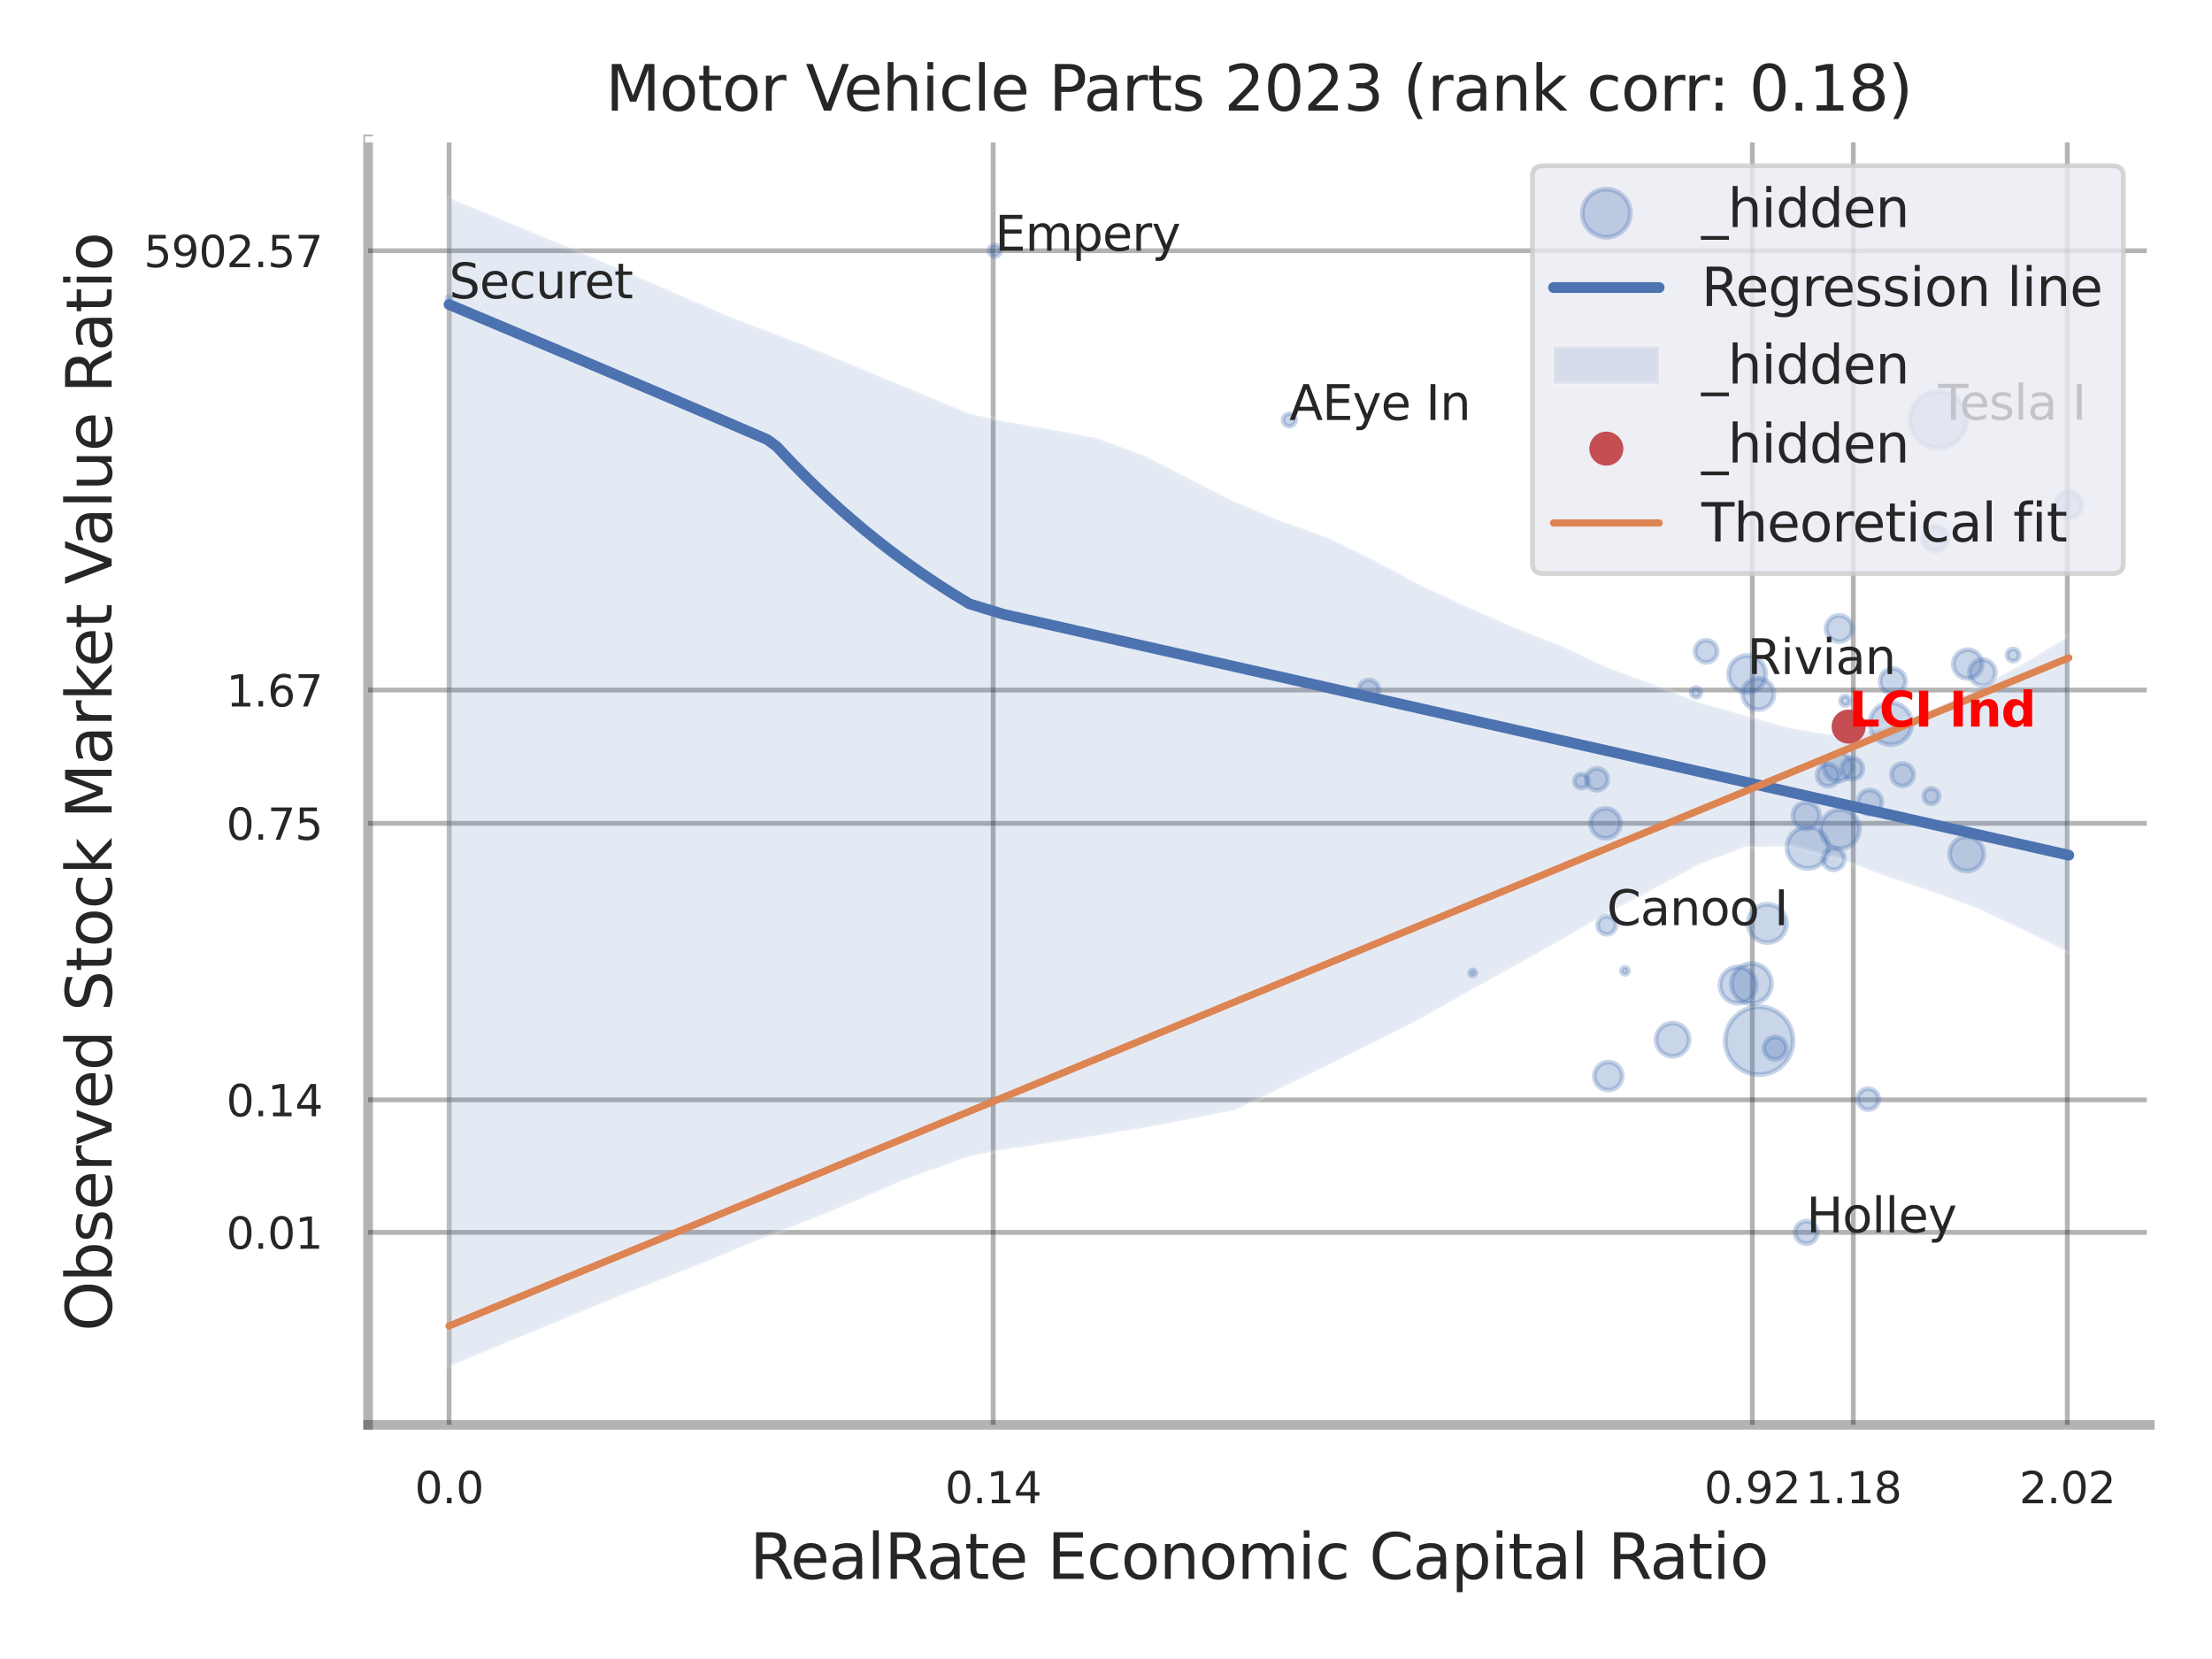 <?xml version="1.0" encoding="utf-8" standalone="no"?>
<!DOCTYPE svg PUBLIC "-//W3C//DTD SVG 1.1//EN"
  "http://www.w3.org/Graphics/SVG/1.1/DTD/svg11.dtd">
<svg xmlns:xlink="http://www.w3.org/1999/xlink" width="460.8pt" height="345.6pt" viewBox="0 0 460.8 345.6" xmlns="http://www.w3.org/2000/svg" version="1.1">
 <defs>
  <style type="text/css">*{stroke-linejoin: round; stroke-linecap: butt}</style>
 </defs>
 <g id="figure_1">
  <g id="patch_1">
   <path d="M 0 345.6 
L 460.8 345.6 
L 460.8 0 
L 0 0 
z
" style="fill: #ffffff"/>
  </g>
  <g id="axes_1">
   <g id="patch_2">
    <path d="M 76.68 296.82 
L 447.84 296.82 
L 447.84 29.04 
L 76.68 29.04 
z
" style="fill: #ffffff"/>
   </g>
   <g id="matplotlib.axis_1">
    <g id="xtick_1">
     <g id="line2d_1">
      <path d="M 93.557 296.82 
L 93.557 29.04 
" clip-path="url(#pc28a409e8e)" style="fill: none; stroke: #000000; stroke-opacity: 0.3; stroke-linecap: round"/>
     </g>
     <g id="text_1">
      <!-- 0.0 -->
      <g style="fill: #262626" transform="translate(86.4 313.159) scale(0.09 -0.09)">
       <defs>
        <path id="DejaVuSans-30" d="M 2034 4250 
Q 1547 4250 1301 3770 
Q 1056 3291 1056 2328 
Q 1056 1369 1301 889 
Q 1547 409 2034 409 
Q 2525 409 2770 889 
Q 3016 1369 3016 2328 
Q 3016 3291 2770 3770 
Q 2525 4250 2034 4250 
z
M 2034 4750 
Q 2819 4750 3233 4129 
Q 3647 3509 3647 2328 
Q 3647 1150 3233 529 
Q 2819 -91 2034 -91 
Q 1250 -91 836 529 
Q 422 1150 422 2328 
Q 422 3509 836 4129 
Q 1250 4750 2034 4750 
z
" transform="scale(0.016)"/>
        <path id="DejaVuSans-2e" d="M 684 794 
L 1344 794 
L 1344 0 
L 684 0 
L 684 794 
z
" transform="scale(0.016)"/>
       </defs>
       <use xlink:href="#DejaVuSans-30"/>
       <use xlink:href="#DejaVuSans-2e" transform="translate(63.623 0)"/>
       <use xlink:href="#DejaVuSans-30" transform="translate(95.41 0)"/>
      </g>
     </g>
    </g>
    <g id="xtick_2">
     <g id="line2d_2">
      <path d="M 206.898 296.82 
L 206.898 29.04 
" clip-path="url(#pc28a409e8e)" style="fill: none; stroke: #000000; stroke-opacity: 0.3; stroke-linecap: round"/>
     </g>
     <g id="text_2">
      <!-- 0.14 -->
      <g style="fill: #262626" transform="translate(196.879 313.159) scale(0.09 -0.09)">
       <defs>
        <path id="DejaVuSans-31" d="M 794 531 
L 1825 531 
L 1825 4091 
L 703 3866 
L 703 4441 
L 1819 4666 
L 2450 4666 
L 2450 531 
L 3481 531 
L 3481 0 
L 794 0 
L 794 531 
z
" transform="scale(0.016)"/>
        <path id="DejaVuSans-34" d="M 2419 4116 
L 825 1625 
L 2419 1625 
L 2419 4116 
z
M 2253 4666 
L 3047 4666 
L 3047 1625 
L 3713 1625 
L 3713 1100 
L 3047 1100 
L 3047 0 
L 2419 0 
L 2419 1100 
L 313 1100 
L 313 1709 
L 2253 4666 
z
" transform="scale(0.016)"/>
       </defs>
       <use xlink:href="#DejaVuSans-30"/>
       <use xlink:href="#DejaVuSans-2e" transform="translate(63.623 0)"/>
       <use xlink:href="#DejaVuSans-31" transform="translate(95.41 0)"/>
       <use xlink:href="#DejaVuSans-34" transform="translate(159.033 0)"/>
      </g>
     </g>
    </g>
    <g id="xtick_3">
     <g id="line2d_3">
      <path d="M 365.044 296.82 
L 365.044 29.04 
" clip-path="url(#pc28a409e8e)" style="fill: none; stroke: #000000; stroke-opacity: 0.3; stroke-linecap: round"/>
     </g>
     <g id="text_3">
      <!-- 0.92 -->
      <g style="fill: #262626" transform="translate(355.025 313.159) scale(0.09 -0.09)">
       <defs>
        <path id="DejaVuSans-39" d="M 703 97 
L 703 672 
Q 941 559 1184 500 
Q 1428 441 1663 441 
Q 2288 441 2617 861 
Q 2947 1281 2994 2138 
Q 2813 1869 2534 1725 
Q 2256 1581 1919 1581 
Q 1219 1581 811 2004 
Q 403 2428 403 3163 
Q 403 3881 828 4315 
Q 1253 4750 1959 4750 
Q 2769 4750 3195 4129 
Q 3622 3509 3622 2328 
Q 3622 1225 3098 567 
Q 2575 -91 1691 -91 
Q 1453 -91 1209 -44 
Q 966 3 703 97 
z
M 1959 2075 
Q 2384 2075 2632 2365 
Q 2881 2656 2881 3163 
Q 2881 3666 2632 3958 
Q 2384 4250 1959 4250 
Q 1534 4250 1286 3958 
Q 1038 3666 1038 3163 
Q 1038 2656 1286 2365 
Q 1534 2075 1959 2075 
z
" transform="scale(0.016)"/>
        <path id="DejaVuSans-32" d="M 1228 531 
L 3431 531 
L 3431 0 
L 469 0 
L 469 531 
Q 828 903 1448 1529 
Q 2069 2156 2228 2338 
Q 2531 2678 2651 2914 
Q 2772 3150 2772 3378 
Q 2772 3750 2511 3984 
Q 2250 4219 1831 4219 
Q 1534 4219 1204 4116 
Q 875 4013 500 3803 
L 500 4441 
Q 881 4594 1212 4672 
Q 1544 4750 1819 4750 
Q 2544 4750 2975 4387 
Q 3406 4025 3406 3419 
Q 3406 3131 3298 2873 
Q 3191 2616 2906 2266 
Q 2828 2175 2409 1742 
Q 1991 1309 1228 531 
z
" transform="scale(0.016)"/>
       </defs>
       <use xlink:href="#DejaVuSans-30"/>
       <use xlink:href="#DejaVuSans-2e" transform="translate(63.623 0)"/>
       <use xlink:href="#DejaVuSans-39" transform="translate(95.41 0)"/>
       <use xlink:href="#DejaVuSans-32" transform="translate(159.033 0)"/>
      </g>
     </g>
    </g>
    <g id="xtick_4">
     <g id="line2d_4">
      <path d="M 386.074 296.82 
L 386.074 29.04 
" clip-path="url(#pc28a409e8e)" style="fill: none; stroke: #000000; stroke-opacity: 0.3; stroke-linecap: round"/>
     </g>
     <g id="text_4">
      <!-- 1.18 -->
      <g style="fill: #262626" transform="translate(376.055 313.159) scale(0.09 -0.09)">
       <defs>
        <path id="DejaVuSans-38" d="M 2034 2216 
Q 1584 2216 1326 1975 
Q 1069 1734 1069 1313 
Q 1069 891 1326 650 
Q 1584 409 2034 409 
Q 2484 409 2743 651 
Q 3003 894 3003 1313 
Q 3003 1734 2745 1975 
Q 2488 2216 2034 2216 
z
M 1403 2484 
Q 997 2584 770 2862 
Q 544 3141 544 3541 
Q 544 4100 942 4425 
Q 1341 4750 2034 4750 
Q 2731 4750 3128 4425 
Q 3525 4100 3525 3541 
Q 3525 3141 3298 2862 
Q 3072 2584 2669 2484 
Q 3125 2378 3379 2068 
Q 3634 1759 3634 1313 
Q 3634 634 3220 271 
Q 2806 -91 2034 -91 
Q 1263 -91 848 271 
Q 434 634 434 1313 
Q 434 1759 690 2068 
Q 947 2378 1403 2484 
z
M 1172 3481 
Q 1172 3119 1398 2916 
Q 1625 2713 2034 2713 
Q 2441 2713 2670 2916 
Q 2900 3119 2900 3481 
Q 2900 3844 2670 4047 
Q 2441 4250 2034 4250 
Q 1625 4250 1398 4047 
Q 1172 3844 1172 3481 
z
" transform="scale(0.016)"/>
       </defs>
       <use xlink:href="#DejaVuSans-31"/>
       <use xlink:href="#DejaVuSans-2e" transform="translate(63.623 0)"/>
       <use xlink:href="#DejaVuSans-31" transform="translate(95.41 0)"/>
       <use xlink:href="#DejaVuSans-38" transform="translate(159.033 0)"/>
      </g>
     </g>
    </g>
    <g id="xtick_5">
     <g id="line2d_5">
      <path d="M 430.658 296.82 
L 430.658 29.04 
" clip-path="url(#pc28a409e8e)" style="fill: none; stroke: #000000; stroke-opacity: 0.3; stroke-linecap: round"/>
     </g>
     <g id="text_5">
      <!-- 2.02 -->
      <g style="fill: #262626" transform="translate(420.638 313.159) scale(0.09 -0.09)">
       <use xlink:href="#DejaVuSans-32"/>
       <use xlink:href="#DejaVuSans-2e" transform="translate(63.623 0)"/>
       <use xlink:href="#DejaVuSans-30" transform="translate(95.41 0)"/>
       <use xlink:href="#DejaVuSans-32" transform="translate(159.033 0)"/>
      </g>
     </g>
    </g>
    <g id="xtick_6"/>
    <g id="xtick_7"/>
    <g id="xtick_8"/>
    <g id="text_6">
     <!-- RealRate Economic Capital Ratio -->
     <g style="fill: #262626" transform="translate(156.206 328.908) scale(0.13 -0.13)">
      <defs>
       <path id="DejaVuSans-52" d="M 2841 2188 
Q 3044 2119 3236 1894 
Q 3428 1669 3622 1275 
L 4263 0 
L 3584 0 
L 2988 1197 
Q 2756 1666 2539 1819 
Q 2322 1972 1947 1972 
L 1259 1972 
L 1259 0 
L 628 0 
L 628 4666 
L 2053 4666 
Q 2853 4666 3247 4331 
Q 3641 3997 3641 3322 
Q 3641 2881 3436 2590 
Q 3231 2300 2841 2188 
z
M 1259 4147 
L 1259 2491 
L 2053 2491 
Q 2509 2491 2742 2702 
Q 2975 2913 2975 3322 
Q 2975 3731 2742 3939 
Q 2509 4147 2053 4147 
L 1259 4147 
z
" transform="scale(0.016)"/>
       <path id="DejaVuSans-65" d="M 3597 1894 
L 3597 1613 
L 953 1613 
Q 991 1019 1311 708 
Q 1631 397 2203 397 
Q 2534 397 2845 478 
Q 3156 559 3463 722 
L 3463 178 
Q 3153 47 2828 -22 
Q 2503 -91 2169 -91 
Q 1331 -91 842 396 
Q 353 884 353 1716 
Q 353 2575 817 3079 
Q 1281 3584 2069 3584 
Q 2775 3584 3186 3129 
Q 3597 2675 3597 1894 
z
M 3022 2063 
Q 3016 2534 2758 2815 
Q 2500 3097 2075 3097 
Q 1594 3097 1305 2825 
Q 1016 2553 972 2059 
L 3022 2063 
z
" transform="scale(0.016)"/>
       <path id="DejaVuSans-61" d="M 2194 1759 
Q 1497 1759 1228 1600 
Q 959 1441 959 1056 
Q 959 750 1161 570 
Q 1363 391 1709 391 
Q 2188 391 2477 730 
Q 2766 1069 2766 1631 
L 2766 1759 
L 2194 1759 
z
M 3341 1997 
L 3341 0 
L 2766 0 
L 2766 531 
Q 2569 213 2275 61 
Q 1981 -91 1556 -91 
Q 1019 -91 701 211 
Q 384 513 384 1019 
Q 384 1609 779 1909 
Q 1175 2209 1959 2209 
L 2766 2209 
L 2766 2266 
Q 2766 2663 2505 2880 
Q 2244 3097 1772 3097 
Q 1472 3097 1187 3025 
Q 903 2953 641 2809 
L 641 3341 
Q 956 3463 1253 3523 
Q 1550 3584 1831 3584 
Q 2591 3584 2966 3190 
Q 3341 2797 3341 1997 
z
" transform="scale(0.016)"/>
       <path id="DejaVuSans-6c" d="M 603 4863 
L 1178 4863 
L 1178 0 
L 603 0 
L 603 4863 
z
" transform="scale(0.016)"/>
       <path id="DejaVuSans-74" d="M 1172 4494 
L 1172 3500 
L 2356 3500 
L 2356 3053 
L 1172 3053 
L 1172 1153 
Q 1172 725 1289 603 
Q 1406 481 1766 481 
L 2356 481 
L 2356 0 
L 1766 0 
Q 1100 0 847 248 
Q 594 497 594 1153 
L 594 3053 
L 172 3053 
L 172 3500 
L 594 3500 
L 594 4494 
L 1172 4494 
z
" transform="scale(0.016)"/>
       <path id="DejaVuSans-20" transform="scale(0.016)"/>
       <path id="DejaVuSans-45" d="M 628 4666 
L 3578 4666 
L 3578 4134 
L 1259 4134 
L 1259 2753 
L 3481 2753 
L 3481 2222 
L 1259 2222 
L 1259 531 
L 3634 531 
L 3634 0 
L 628 0 
L 628 4666 
z
" transform="scale(0.016)"/>
       <path id="DejaVuSans-63" d="M 3122 3366 
L 3122 2828 
Q 2878 2963 2633 3030 
Q 2388 3097 2138 3097 
Q 1578 3097 1268 2742 
Q 959 2388 959 1747 
Q 959 1106 1268 751 
Q 1578 397 2138 397 
Q 2388 397 2633 464 
Q 2878 531 3122 666 
L 3122 134 
Q 2881 22 2623 -34 
Q 2366 -91 2075 -91 
Q 1284 -91 818 406 
Q 353 903 353 1747 
Q 353 2603 823 3093 
Q 1294 3584 2113 3584 
Q 2378 3584 2631 3529 
Q 2884 3475 3122 3366 
z
" transform="scale(0.016)"/>
       <path id="DejaVuSans-6f" d="M 1959 3097 
Q 1497 3097 1228 2736 
Q 959 2375 959 1747 
Q 959 1119 1226 758 
Q 1494 397 1959 397 
Q 2419 397 2687 759 
Q 2956 1122 2956 1747 
Q 2956 2369 2687 2733 
Q 2419 3097 1959 3097 
z
M 1959 3584 
Q 2709 3584 3137 3096 
Q 3566 2609 3566 1747 
Q 3566 888 3137 398 
Q 2709 -91 1959 -91 
Q 1206 -91 779 398 
Q 353 888 353 1747 
Q 353 2609 779 3096 
Q 1206 3584 1959 3584 
z
" transform="scale(0.016)"/>
       <path id="DejaVuSans-6e" d="M 3513 2113 
L 3513 0 
L 2938 0 
L 2938 2094 
Q 2938 2591 2744 2837 
Q 2550 3084 2163 3084 
Q 1697 3084 1428 2787 
Q 1159 2491 1159 1978 
L 1159 0 
L 581 0 
L 581 3500 
L 1159 3500 
L 1159 2956 
Q 1366 3272 1645 3428 
Q 1925 3584 2291 3584 
Q 2894 3584 3203 3211 
Q 3513 2838 3513 2113 
z
" transform="scale(0.016)"/>
       <path id="DejaVuSans-6d" d="M 3328 2828 
Q 3544 3216 3844 3400 
Q 4144 3584 4550 3584 
Q 5097 3584 5394 3201 
Q 5691 2819 5691 2113 
L 5691 0 
L 5113 0 
L 5113 2094 
Q 5113 2597 4934 2840 
Q 4756 3084 4391 3084 
Q 3944 3084 3684 2787 
Q 3425 2491 3425 1978 
L 3425 0 
L 2847 0 
L 2847 2094 
Q 2847 2600 2669 2842 
Q 2491 3084 2119 3084 
Q 1678 3084 1418 2786 
Q 1159 2488 1159 1978 
L 1159 0 
L 581 0 
L 581 3500 
L 1159 3500 
L 1159 2956 
Q 1356 3278 1631 3431 
Q 1906 3584 2284 3584 
Q 2666 3584 2933 3390 
Q 3200 3197 3328 2828 
z
" transform="scale(0.016)"/>
       <path id="DejaVuSans-69" d="M 603 3500 
L 1178 3500 
L 1178 0 
L 603 0 
L 603 3500 
z
M 603 4863 
L 1178 4863 
L 1178 4134 
L 603 4134 
L 603 4863 
z
" transform="scale(0.016)"/>
       <path id="DejaVuSans-43" d="M 4122 4306 
L 4122 3641 
Q 3803 3938 3442 4084 
Q 3081 4231 2675 4231 
Q 1875 4231 1450 3742 
Q 1025 3253 1025 2328 
Q 1025 1406 1450 917 
Q 1875 428 2675 428 
Q 3081 428 3442 575 
Q 3803 722 4122 1019 
L 4122 359 
Q 3791 134 3420 21 
Q 3050 -91 2638 -91 
Q 1578 -91 968 557 
Q 359 1206 359 2328 
Q 359 3453 968 4101 
Q 1578 4750 2638 4750 
Q 3056 4750 3426 4639 
Q 3797 4528 4122 4306 
z
" transform="scale(0.016)"/>
       <path id="DejaVuSans-70" d="M 1159 525 
L 1159 -1331 
L 581 -1331 
L 581 3500 
L 1159 3500 
L 1159 2969 
Q 1341 3281 1617 3432 
Q 1894 3584 2278 3584 
Q 2916 3584 3314 3078 
Q 3713 2572 3713 1747 
Q 3713 922 3314 415 
Q 2916 -91 2278 -91 
Q 1894 -91 1617 61 
Q 1341 213 1159 525 
z
M 3116 1747 
Q 3116 2381 2855 2742 
Q 2594 3103 2138 3103 
Q 1681 3103 1420 2742 
Q 1159 2381 1159 1747 
Q 1159 1113 1420 752 
Q 1681 391 2138 391 
Q 2594 391 2855 752 
Q 3116 1113 3116 1747 
z
" transform="scale(0.016)"/>
      </defs>
      <use xlink:href="#DejaVuSans-52"/>
      <use xlink:href="#DejaVuSans-65" transform="translate(64.982 0)"/>
      <use xlink:href="#DejaVuSans-61" transform="translate(126.506 0)"/>
      <use xlink:href="#DejaVuSans-6c" transform="translate(187.785 0)"/>
      <use xlink:href="#DejaVuSans-52" transform="translate(215.568 0)"/>
      <use xlink:href="#DejaVuSans-61" transform="translate(282.801 0)"/>
      <use xlink:href="#DejaVuSans-74" transform="translate(344.08 0)"/>
      <use xlink:href="#DejaVuSans-65" transform="translate(383.289 0)"/>
      <use xlink:href="#DejaVuSans-20" transform="translate(444.812 0)"/>
      <use xlink:href="#DejaVuSans-45" transform="translate(476.6 0)"/>
      <use xlink:href="#DejaVuSans-63" transform="translate(539.783 0)"/>
      <use xlink:href="#DejaVuSans-6f" transform="translate(594.764 0)"/>
      <use xlink:href="#DejaVuSans-6e" transform="translate(655.945 0)"/>
      <use xlink:href="#DejaVuSans-6f" transform="translate(719.324 0)"/>
      <use xlink:href="#DejaVuSans-6d" transform="translate(780.506 0)"/>
      <use xlink:href="#DejaVuSans-69" transform="translate(877.918 0)"/>
      <use xlink:href="#DejaVuSans-63" transform="translate(905.701 0)"/>
      <use xlink:href="#DejaVuSans-20" transform="translate(960.682 0)"/>
      <use xlink:href="#DejaVuSans-43" transform="translate(992.469 0)"/>
      <use xlink:href="#DejaVuSans-61" transform="translate(1062.293 0)"/>
      <use xlink:href="#DejaVuSans-70" transform="translate(1123.572 0)"/>
      <use xlink:href="#DejaVuSans-69" transform="translate(1187.049 0)"/>
      <use xlink:href="#DejaVuSans-74" transform="translate(1214.832 0)"/>
      <use xlink:href="#DejaVuSans-61" transform="translate(1254.041 0)"/>
      <use xlink:href="#DejaVuSans-6c" transform="translate(1315.32 0)"/>
      <use xlink:href="#DejaVuSans-20" transform="translate(1343.104 0)"/>
      <use xlink:href="#DejaVuSans-52" transform="translate(1374.891 0)"/>
      <use xlink:href="#DejaVuSans-61" transform="translate(1442.123 0)"/>
      <use xlink:href="#DejaVuSans-74" transform="translate(1503.402 0)"/>
      <use xlink:href="#DejaVuSans-69" transform="translate(1542.611 0)"/>
      <use xlink:href="#DejaVuSans-6f" transform="translate(1570.395 0)"/>
     </g>
    </g>
   </g>
   <g id="matplotlib.axis_2">
    <g id="ytick_1">
     <g id="line2d_6">
      <path d="M 76.68 256.72 
L 447.84 256.72 
" clip-path="url(#pc28a409e8e)" style="fill: none; stroke: #000000; stroke-opacity: 0.3; stroke-linecap: round"/>
     </g>
     <g id="text_7">
      <!-- 0.01 -->
      <g style="fill: #262626" transform="translate(47.141 260.139) scale(0.09 -0.09)">
       <use xlink:href="#DejaVuSans-30"/>
       <use xlink:href="#DejaVuSans-2e" transform="translate(63.623 0)"/>
       <use xlink:href="#DejaVuSans-30" transform="translate(95.41 0)"/>
       <use xlink:href="#DejaVuSans-31" transform="translate(159.033 0)"/>
      </g>
     </g>
    </g>
    <g id="ytick_2">
     <g id="line2d_7">
      <path d="M 76.68 229.118 
L 447.84 229.118 
" clip-path="url(#pc28a409e8e)" style="fill: none; stroke: #000000; stroke-opacity: 0.3; stroke-linecap: round"/>
     </g>
     <g id="text_8">
      <!-- 0.14 -->
      <g style="fill: #262626" transform="translate(47.141 232.537) scale(0.09 -0.09)">
       <use xlink:href="#DejaVuSans-30"/>
       <use xlink:href="#DejaVuSans-2e" transform="translate(63.623 0)"/>
       <use xlink:href="#DejaVuSans-31" transform="translate(95.41 0)"/>
       <use xlink:href="#DejaVuSans-34" transform="translate(159.033 0)"/>
      </g>
     </g>
    </g>
    <g id="ytick_3">
     <g id="line2d_8">
      <path d="M 76.68 171.515 
L 447.84 171.515 
" clip-path="url(#pc28a409e8e)" style="fill: none; stroke: #000000; stroke-opacity: 0.3; stroke-linecap: round"/>
     </g>
     <g id="text_9">
      <!-- 0.75 -->
      <g style="fill: #262626" transform="translate(47.141 174.934) scale(0.09 -0.09)">
       <defs>
        <path id="DejaVuSans-37" d="M 525 4666 
L 3525 4666 
L 3525 4397 
L 1831 0 
L 1172 0 
L 2766 4134 
L 525 4134 
L 525 4666 
z
" transform="scale(0.016)"/>
        <path id="DejaVuSans-35" d="M 691 4666 
L 3169 4666 
L 3169 4134 
L 1269 4134 
L 1269 2991 
Q 1406 3038 1543 3061 
Q 1681 3084 1819 3084 
Q 2600 3084 3056 2656 
Q 3513 2228 3513 1497 
Q 3513 744 3044 326 
Q 2575 -91 1722 -91 
Q 1428 -91 1123 -41 
Q 819 9 494 109 
L 494 744 
Q 775 591 1075 516 
Q 1375 441 1709 441 
Q 2250 441 2565 725 
Q 2881 1009 2881 1497 
Q 2881 1984 2565 2268 
Q 2250 2553 1709 2553 
Q 1456 2553 1204 2497 
Q 953 2441 691 2322 
L 691 4666 
z
" transform="scale(0.016)"/>
       </defs>
       <use xlink:href="#DejaVuSans-30"/>
       <use xlink:href="#DejaVuSans-2e" transform="translate(63.623 0)"/>
       <use xlink:href="#DejaVuSans-37" transform="translate(95.41 0)"/>
       <use xlink:href="#DejaVuSans-35" transform="translate(159.033 0)"/>
      </g>
     </g>
    </g>
    <g id="ytick_4">
     <g id="line2d_9">
      <path d="M 76.68 143.754 
L 447.84 143.754 
" clip-path="url(#pc28a409e8e)" style="fill: none; stroke: #000000; stroke-opacity: 0.3; stroke-linecap: round"/>
     </g>
     <g id="text_10">
      <!-- 1.67 -->
      <g style="fill: #262626" transform="translate(47.141 147.174) scale(0.09 -0.09)">
       <defs>
        <path id="DejaVuSans-36" d="M 2113 2584 
Q 1688 2584 1439 2293 
Q 1191 2003 1191 1497 
Q 1191 994 1439 701 
Q 1688 409 2113 409 
Q 2538 409 2786 701 
Q 3034 994 3034 1497 
Q 3034 2003 2786 2293 
Q 2538 2584 2113 2584 
z
M 3366 4563 
L 3366 3988 
Q 3128 4100 2886 4159 
Q 2644 4219 2406 4219 
Q 1781 4219 1451 3797 
Q 1122 3375 1075 2522 
Q 1259 2794 1537 2939 
Q 1816 3084 2150 3084 
Q 2853 3084 3261 2657 
Q 3669 2231 3669 1497 
Q 3669 778 3244 343 
Q 2819 -91 2113 -91 
Q 1303 -91 875 529 
Q 447 1150 447 2328 
Q 447 3434 972 4092 
Q 1497 4750 2381 4750 
Q 2619 4750 2861 4703 
Q 3103 4656 3366 4563 
z
" transform="scale(0.016)"/>
       </defs>
       <use xlink:href="#DejaVuSans-31"/>
       <use xlink:href="#DejaVuSans-2e" transform="translate(63.623 0)"/>
       <use xlink:href="#DejaVuSans-36" transform="translate(95.41 0)"/>
       <use xlink:href="#DejaVuSans-37" transform="translate(159.033 0)"/>
      </g>
     </g>
    </g>
    <g id="ytick_5">
     <g id="line2d_10">
      <path d="M 76.68 52.232 
L 447.84 52.232 
" clip-path="url(#pc28a409e8e)" style="fill: none; stroke: #000000; stroke-opacity: 0.3; stroke-linecap: round"/>
     </g>
     <g id="text_11">
      <!-- 5902.57 -->
      <g style="fill: #262626" transform="translate(29.962 55.652) scale(0.09 -0.09)">
       <use xlink:href="#DejaVuSans-35"/>
       <use xlink:href="#DejaVuSans-39" transform="translate(63.623 0)"/>
       <use xlink:href="#DejaVuSans-30" transform="translate(127.246 0)"/>
       <use xlink:href="#DejaVuSans-32" transform="translate(190.869 0)"/>
       <use xlink:href="#DejaVuSans-2e" transform="translate(254.492 0)"/>
       <use xlink:href="#DejaVuSans-35" transform="translate(286.279 0)"/>
       <use xlink:href="#DejaVuSans-37" transform="translate(349.902 0)"/>
      </g>
     </g>
    </g>
    <g id="ytick_6"/>
    <g id="ytick_7"/>
    <g id="ytick_8"/>
    <g id="ytick_9"/>
    <g id="ytick_10"/>
    <g id="text_12">
     <!-- Observed Stock Market Value Ratio -->
     <g style="fill: #262626" transform="translate(23.259 277.332) rotate(-90) scale(0.13 -0.13)">
      <defs>
       <path id="DejaVuSans-4f" d="M 2522 4238 
Q 1834 4238 1429 3725 
Q 1025 3213 1025 2328 
Q 1025 1447 1429 934 
Q 1834 422 2522 422 
Q 3209 422 3611 934 
Q 4013 1447 4013 2328 
Q 4013 3213 3611 3725 
Q 3209 4238 2522 4238 
z
M 2522 4750 
Q 3503 4750 4090 4092 
Q 4678 3434 4678 2328 
Q 4678 1225 4090 567 
Q 3503 -91 2522 -91 
Q 1538 -91 948 565 
Q 359 1222 359 2328 
Q 359 3434 948 4092 
Q 1538 4750 2522 4750 
z
" transform="scale(0.016)"/>
       <path id="DejaVuSans-62" d="M 3116 1747 
Q 3116 2381 2855 2742 
Q 2594 3103 2138 3103 
Q 1681 3103 1420 2742 
Q 1159 2381 1159 1747 
Q 1159 1113 1420 752 
Q 1681 391 2138 391 
Q 2594 391 2855 752 
Q 3116 1113 3116 1747 
z
M 1159 2969 
Q 1341 3281 1617 3432 
Q 1894 3584 2278 3584 
Q 2916 3584 3314 3078 
Q 3713 2572 3713 1747 
Q 3713 922 3314 415 
Q 2916 -91 2278 -91 
Q 1894 -91 1617 61 
Q 1341 213 1159 525 
L 1159 0 
L 581 0 
L 581 4863 
L 1159 4863 
L 1159 2969 
z
" transform="scale(0.016)"/>
       <path id="DejaVuSans-73" d="M 2834 3397 
L 2834 2853 
Q 2591 2978 2328 3040 
Q 2066 3103 1784 3103 
Q 1356 3103 1142 2972 
Q 928 2841 928 2578 
Q 928 2378 1081 2264 
Q 1234 2150 1697 2047 
L 1894 2003 
Q 2506 1872 2764 1633 
Q 3022 1394 3022 966 
Q 3022 478 2636 193 
Q 2250 -91 1575 -91 
Q 1294 -91 989 -36 
Q 684 19 347 128 
L 347 722 
Q 666 556 975 473 
Q 1284 391 1588 391 
Q 1994 391 2212 530 
Q 2431 669 2431 922 
Q 2431 1156 2273 1281 
Q 2116 1406 1581 1522 
L 1381 1569 
Q 847 1681 609 1914 
Q 372 2147 372 2553 
Q 372 3047 722 3315 
Q 1072 3584 1716 3584 
Q 2034 3584 2315 3537 
Q 2597 3491 2834 3397 
z
" transform="scale(0.016)"/>
       <path id="DejaVuSans-72" d="M 2631 2963 
Q 2534 3019 2420 3045 
Q 2306 3072 2169 3072 
Q 1681 3072 1420 2755 
Q 1159 2438 1159 1844 
L 1159 0 
L 581 0 
L 581 3500 
L 1159 3500 
L 1159 2956 
Q 1341 3275 1631 3429 
Q 1922 3584 2338 3584 
Q 2397 3584 2469 3576 
Q 2541 3569 2628 3553 
L 2631 2963 
z
" transform="scale(0.016)"/>
       <path id="DejaVuSans-76" d="M 191 3500 
L 800 3500 
L 1894 563 
L 2988 3500 
L 3597 3500 
L 2284 0 
L 1503 0 
L 191 3500 
z
" transform="scale(0.016)"/>
       <path id="DejaVuSans-64" d="M 2906 2969 
L 2906 4863 
L 3481 4863 
L 3481 0 
L 2906 0 
L 2906 525 
Q 2725 213 2448 61 
Q 2172 -91 1784 -91 
Q 1150 -91 751 415 
Q 353 922 353 1747 
Q 353 2572 751 3078 
Q 1150 3584 1784 3584 
Q 2172 3584 2448 3432 
Q 2725 3281 2906 2969 
z
M 947 1747 
Q 947 1113 1208 752 
Q 1469 391 1925 391 
Q 2381 391 2643 752 
Q 2906 1113 2906 1747 
Q 2906 2381 2643 2742 
Q 2381 3103 1925 3103 
Q 1469 3103 1208 2742 
Q 947 2381 947 1747 
z
" transform="scale(0.016)"/>
       <path id="DejaVuSans-53" d="M 3425 4513 
L 3425 3897 
Q 3066 4069 2747 4153 
Q 2428 4238 2131 4238 
Q 1616 4238 1336 4038 
Q 1056 3838 1056 3469 
Q 1056 3159 1242 3001 
Q 1428 2844 1947 2747 
L 2328 2669 
Q 3034 2534 3370 2195 
Q 3706 1856 3706 1288 
Q 3706 609 3251 259 
Q 2797 -91 1919 -91 
Q 1588 -91 1214 -16 
Q 841 59 441 206 
L 441 856 
Q 825 641 1194 531 
Q 1563 422 1919 422 
Q 2459 422 2753 634 
Q 3047 847 3047 1241 
Q 3047 1584 2836 1778 
Q 2625 1972 2144 2069 
L 1759 2144 
Q 1053 2284 737 2584 
Q 422 2884 422 3419 
Q 422 4038 858 4394 
Q 1294 4750 2059 4750 
Q 2388 4750 2728 4690 
Q 3069 4631 3425 4513 
z
" transform="scale(0.016)"/>
       <path id="DejaVuSans-6b" d="M 581 4863 
L 1159 4863 
L 1159 1991 
L 2875 3500 
L 3609 3500 
L 1753 1863 
L 3688 0 
L 2938 0 
L 1159 1709 
L 1159 0 
L 581 0 
L 581 4863 
z
" transform="scale(0.016)"/>
       <path id="DejaVuSans-4d" d="M 628 4666 
L 1569 4666 
L 2759 1491 
L 3956 4666 
L 4897 4666 
L 4897 0 
L 4281 0 
L 4281 4097 
L 3078 897 
L 2444 897 
L 1241 4097 
L 1241 0 
L 628 0 
L 628 4666 
z
" transform="scale(0.016)"/>
       <path id="DejaVuSans-56" d="M 1831 0 
L 50 4666 
L 709 4666 
L 2188 738 
L 3669 4666 
L 4325 4666 
L 2547 0 
L 1831 0 
z
" transform="scale(0.016)"/>
       <path id="DejaVuSans-75" d="M 544 1381 
L 544 3500 
L 1119 3500 
L 1119 1403 
Q 1119 906 1312 657 
Q 1506 409 1894 409 
Q 2359 409 2629 706 
Q 2900 1003 2900 1516 
L 2900 3500 
L 3475 3500 
L 3475 0 
L 2900 0 
L 2900 538 
Q 2691 219 2414 64 
Q 2138 -91 1772 -91 
Q 1169 -91 856 284 
Q 544 659 544 1381 
z
M 1991 3584 
L 1991 3584 
z
" transform="scale(0.016)"/>
      </defs>
      <use xlink:href="#DejaVuSans-4f"/>
      <use xlink:href="#DejaVuSans-62" transform="translate(78.711 0)"/>
      <use xlink:href="#DejaVuSans-73" transform="translate(142.188 0)"/>
      <use xlink:href="#DejaVuSans-65" transform="translate(194.287 0)"/>
      <use xlink:href="#DejaVuSans-72" transform="translate(255.811 0)"/>
      <use xlink:href="#DejaVuSans-76" transform="translate(296.924 0)"/>
      <use xlink:href="#DejaVuSans-65" transform="translate(356.104 0)"/>
      <use xlink:href="#DejaVuSans-64" transform="translate(417.627 0)"/>
      <use xlink:href="#DejaVuSans-20" transform="translate(481.104 0)"/>
      <use xlink:href="#DejaVuSans-53" transform="translate(512.891 0)"/>
      <use xlink:href="#DejaVuSans-74" transform="translate(576.367 0)"/>
      <use xlink:href="#DejaVuSans-6f" transform="translate(615.576 0)"/>
      <use xlink:href="#DejaVuSans-63" transform="translate(676.758 0)"/>
      <use xlink:href="#DejaVuSans-6b" transform="translate(731.738 0)"/>
      <use xlink:href="#DejaVuSans-20" transform="translate(789.648 0)"/>
      <use xlink:href="#DejaVuSans-4d" transform="translate(821.436 0)"/>
      <use xlink:href="#DejaVuSans-61" transform="translate(907.715 0)"/>
      <use xlink:href="#DejaVuSans-72" transform="translate(968.994 0)"/>
      <use xlink:href="#DejaVuSans-6b" transform="translate(1010.107 0)"/>
      <use xlink:href="#DejaVuSans-65" transform="translate(1064.393 0)"/>
      <use xlink:href="#DejaVuSans-74" transform="translate(1125.916 0)"/>
      <use xlink:href="#DejaVuSans-20" transform="translate(1165.125 0)"/>
      <use xlink:href="#DejaVuSans-56" transform="translate(1196.912 0)"/>
      <use xlink:href="#DejaVuSans-61" transform="translate(1257.57 0)"/>
      <use xlink:href="#DejaVuSans-6c" transform="translate(1318.85 0)"/>
      <use xlink:href="#DejaVuSans-75" transform="translate(1346.633 0)"/>
      <use xlink:href="#DejaVuSans-65" transform="translate(1410.012 0)"/>
      <use xlink:href="#DejaVuSans-20" transform="translate(1471.535 0)"/>
      <use xlink:href="#DejaVuSans-52" transform="translate(1503.322 0)"/>
      <use xlink:href="#DejaVuSans-61" transform="translate(1570.555 0)"/>
      <use xlink:href="#DejaVuSans-74" transform="translate(1631.834 0)"/>
      <use xlink:href="#DejaVuSans-69" transform="translate(1671.043 0)"/>
      <use xlink:href="#DejaVuSans-6f" transform="translate(1698.826 0)"/>
     </g>
    </g>
   </g>
   <g id="PathCollection_1">
    <path d="M 362.071 208.984 
C 363.071 208.984 364.03 208.587 364.737 207.88 
C 365.444 207.173 365.841 206.214 365.841 205.214 
C 365.841 204.215 365.444 203.256 364.737 202.549 
C 364.03 201.842 363.071 201.445 362.071 201.445 
C 361.072 201.445 360.113 201.842 359.406 202.549 
C 358.699 203.256 358.301 204.215 358.301 205.214 
C 358.301 206.214 358.699 207.173 359.406 207.88 
C 360.113 208.587 361.072 208.984 362.071 208.984 
z
" clip-path="url(#pc28a409e8e)" style="fill: #4c72b0; fill-opacity: 0.3; stroke: #4c72b0; stroke-opacity: 0.3"/>
    <path d="M 383.14 133.657 
C 383.864 133.657 384.558 133.37 385.069 132.858 
C 385.581 132.347 385.868 131.653 385.868 130.929 
C 385.868 130.205 385.581 129.511 385.069 129 
C 384.558 128.488 383.864 128.201 383.14 128.201 
C 382.416 128.201 381.722 128.488 381.211 129 
C 380.699 129.511 380.412 130.205 380.412 130.929 
C 380.412 131.653 380.699 132.347 381.211 132.858 
C 381.722 133.37 382.416 133.657 383.14 133.657 
z
" clip-path="url(#pc28a409e8e)" style="fill: #4c72b0; fill-opacity: 0.3; stroke: #4c72b0; stroke-opacity: 0.3"/>
    <path d="M 382.911 162.768 
C 383.702 162.768 384.46 162.454 385.019 161.895 
C 385.578 161.336 385.892 160.577 385.892 159.787 
C 385.892 158.996 385.578 158.238 385.019 157.679 
C 384.46 157.12 383.702 156.806 382.911 156.806 
C 382.121 156.806 381.363 157.12 380.804 157.679 
C 380.245 158.238 379.93 158.996 379.93 159.787 
C 379.93 160.577 380.245 161.336 380.804 161.895 
C 381.363 162.454 382.121 162.768 382.911 162.768 
z
" clip-path="url(#pc28a409e8e)" style="fill: #4c72b0; fill-opacity: 0.3; stroke: #4c72b0; stroke-opacity: 0.3"/>
    <path d="M 389.539 169.597 
C 390.205 169.597 390.844 169.332 391.315 168.861 
C 391.787 168.39 392.051 167.751 392.051 167.084 
C 392.051 166.418 391.787 165.779 391.315 165.308 
C 390.844 164.837 390.205 164.572 389.539 164.572 
C 388.873 164.572 388.234 164.837 387.763 165.308 
C 387.292 165.779 387.027 166.418 387.027 167.084 
C 387.027 167.751 387.292 168.39 387.763 168.861 
C 388.234 169.332 388.873 169.597 389.539 169.597 
z
" clip-path="url(#pc28a409e8e)" style="fill: #4c72b0; fill-opacity: 0.3; stroke: #4c72b0; stroke-opacity: 0.3"/>
    <path d="M 403.14 114.774 
C 403.83 114.774 404.492 114.5 404.981 114.012 
C 405.469 113.523 405.743 112.861 405.743 112.171 
C 405.743 111.48 405.469 110.818 404.981 110.329 
C 404.492 109.841 403.83 109.567 403.14 109.567 
C 402.449 109.567 401.787 109.841 401.298 110.329 
C 400.81 110.818 400.536 111.48 400.536 112.171 
C 400.536 112.861 400.81 113.523 401.298 114.012 
C 401.787 114.5 402.449 114.774 403.14 114.774 
z
" clip-path="url(#pc28a409e8e)" style="fill: #4c72b0; fill-opacity: 0.3; stroke: #4c72b0; stroke-opacity: 0.3"/>
    <path d="M 430.969 107.877 
C 431.695 107.877 432.392 107.588 432.905 107.075 
C 433.418 106.561 433.707 105.865 433.707 105.139 
C 433.707 104.413 433.418 103.716 432.905 103.203 
C 432.392 102.69 431.695 102.401 430.969 102.401 
C 430.243 102.401 429.547 102.69 429.033 103.203 
C 428.52 103.716 428.231 104.413 428.231 105.139 
C 428.231 105.865 428.52 106.561 429.033 107.075 
C 429.547 107.588 430.243 107.877 430.969 107.877 
z
" clip-path="url(#pc28a409e8e)" style="fill: #4c72b0; fill-opacity: 0.3; stroke: #4c72b0; stroke-opacity: 0.3"/>
    <path d="M 385.85 162.354 
C 386.442 162.354 387.009 162.119 387.427 161.701 
C 387.845 161.283 388.08 160.716 388.08 160.124 
C 388.08 159.533 387.845 158.966 387.427 158.548 
C 387.009 158.13 386.442 157.895 385.85 157.895 
C 385.259 157.895 384.692 158.13 384.274 158.548 
C 383.856 158.966 383.621 159.533 383.621 160.124 
C 383.621 160.716 383.856 161.283 384.274 161.701 
C 384.692 162.119 385.259 162.354 385.85 162.354 
z
" clip-path="url(#pc28a409e8e)" style="fill: #4c72b0; fill-opacity: 0.3; stroke: #4c72b0; stroke-opacity: 0.3"/>
    <path d="M 385.111 154.405 
C 385.918 154.405 386.693 154.084 387.263 153.513 
C 387.834 152.942 388.155 152.168 388.155 151.361 
C 388.155 150.553 387.834 149.779 387.263 149.208 
C 386.693 148.637 385.918 148.317 385.111 148.317 
C 384.304 148.317 383.529 148.637 382.959 149.208 
C 382.388 149.779 382.067 150.553 382.067 151.361 
C 382.067 152.168 382.388 152.942 382.959 153.513 
C 383.529 154.084 384.304 154.405 385.111 154.405 
z
" clip-path="url(#pc28a409e8e)" style="fill: #4c72b0; fill-opacity: 0.3; stroke: #4c72b0; stroke-opacity: 0.3"/>
    <path d="M 409.709 181.459 
C 410.656 181.459 411.564 181.083 412.234 180.414 
C 412.903 179.744 413.279 178.836 413.279 177.89 
C 413.279 176.943 412.903 176.035 412.234 175.365 
C 411.564 174.696 410.656 174.32 409.709 174.32 
C 408.763 174.32 407.855 174.696 407.185 175.365 
C 406.516 176.035 406.14 176.943 406.14 177.89 
C 406.14 178.836 406.516 179.744 407.185 180.414 
C 407.855 181.083 408.763 181.459 409.709 181.459 
z
" clip-path="url(#pc28a409e8e)" style="fill: #4c72b0; fill-opacity: 0.3; stroke: #4c72b0; stroke-opacity: 0.3"/>
    <path d="M 364.861 209.074 
C 365.968 209.074 367.031 208.634 367.814 207.851 
C 368.597 207.067 369.037 206.005 369.037 204.898 
C 369.037 203.79 368.597 202.728 367.814 201.945 
C 367.031 201.162 365.968 200.721 364.861 200.721 
C 363.753 200.721 362.691 201.162 361.908 201.945 
C 361.125 202.728 360.685 203.79 360.685 204.898 
C 360.685 206.005 361.125 207.067 361.908 207.851 
C 362.691 208.634 363.753 209.074 364.861 209.074 
z
" clip-path="url(#pc28a409e8e)" style="fill: #4c72b0; fill-opacity: 0.3; stroke: #4c72b0; stroke-opacity: 0.3"/>
    <path d="M 376.599 180.907 
C 377.748 180.907 378.851 180.451 379.664 179.638 
C 380.476 178.825 380.933 177.723 380.933 176.573 
C 380.933 175.424 380.476 174.321 379.664 173.509 
C 378.851 172.696 377.748 172.239 376.599 172.239 
C 375.449 172.239 374.347 172.696 373.534 173.509 
C 372.721 174.321 372.265 175.424 372.265 176.573 
C 372.265 177.723 372.721 178.825 373.534 179.638 
C 374.347 180.451 375.449 180.907 376.599 180.907 
z
" clip-path="url(#pc28a409e8e)" style="fill: #4c72b0; fill-opacity: 0.3; stroke: #4c72b0; stroke-opacity: 0.3"/>
    <path d="M 412.967 142.787 
C 413.681 142.787 414.367 142.503 414.872 141.998 
C 415.378 141.492 415.662 140.807 415.662 140.092 
C 415.662 139.377 415.378 138.691 414.872 138.186 
C 414.367 137.681 413.681 137.397 412.967 137.397 
C 412.252 137.397 411.566 137.681 411.061 138.186 
C 410.555 138.691 410.271 139.377 410.271 140.092 
C 410.271 140.807 410.555 141.492 411.061 141.998 
C 411.566 142.503 412.252 142.787 412.967 142.787 
z
" clip-path="url(#pc28a409e8e)" style="fill: #4c72b0; fill-opacity: 0.3; stroke: #4c72b0; stroke-opacity: 0.3"/>
    <path d="M 383.307 176.766 
C 384.382 176.766 385.414 176.339 386.174 175.579 
C 386.934 174.819 387.361 173.788 387.361 172.713 
C 387.361 171.638 386.934 170.606 386.174 169.846 
C 385.414 169.086 384.382 168.659 383.307 168.659 
C 382.232 168.659 381.201 169.086 380.441 169.846 
C 379.681 170.606 379.254 171.638 379.254 172.713 
C 379.254 173.788 379.681 174.819 380.441 175.579 
C 381.201 176.339 382.232 176.766 383.307 176.766 
z
" clip-path="url(#pc28a409e8e)" style="fill: #4c72b0; fill-opacity: 0.3; stroke: #4c72b0; stroke-opacity: 0.3"/>
    <path d="M 369.787 220.683 
C 370.402 220.683 370.993 220.439 371.428 220.004 
C 371.863 219.568 372.108 218.978 372.108 218.362 
C 372.108 217.747 371.863 217.157 371.428 216.721 
C 370.993 216.286 370.402 216.042 369.787 216.042 
C 369.171 216.042 368.581 216.286 368.146 216.721 
C 367.71 217.157 367.466 217.747 367.466 218.362 
C 367.466 218.978 367.71 219.568 368.146 220.004 
C 368.581 220.439 369.171 220.683 369.787 220.683 
z
" clip-path="url(#pc28a409e8e)" style="fill: #4c72b0; fill-opacity: 0.3; stroke: #4c72b0; stroke-opacity: 0.3"/>
    <path d="M 396.333 163.707 
C 396.952 163.707 397.545 163.461 397.983 163.023 
C 398.42 162.586 398.666 161.992 398.666 161.373 
C 398.666 160.754 398.42 160.161 397.983 159.723 
C 397.545 159.285 396.952 159.039 396.333 159.039 
C 395.714 159.039 395.12 159.285 394.682 159.723 
C 394.245 160.161 393.999 160.754 393.999 161.373 
C 393.999 161.992 394.245 162.586 394.682 163.023 
C 395.12 163.461 395.714 163.707 396.333 163.707 
z
" clip-path="url(#pc28a409e8e)" style="fill: #4c72b0; fill-opacity: 0.3; stroke: #4c72b0; stroke-opacity: 0.3"/>
    <path d="M 380.83 163.794 
C 381.443 163.794 382.03 163.551 382.464 163.118 
C 382.897 162.685 383.14 162.097 383.14 161.484 
C 383.14 160.872 382.897 160.284 382.464 159.851 
C 382.03 159.418 381.443 159.175 380.83 159.175 
C 380.217 159.175 379.63 159.418 379.197 159.851 
C 378.764 160.284 378.52 160.872 378.52 161.484 
C 378.52 162.097 378.764 162.685 379.197 163.118 
C 379.63 163.551 380.217 163.794 380.83 163.794 
z
" clip-path="url(#pc28a409e8e)" style="fill: #4c72b0; fill-opacity: 0.3; stroke: #4c72b0; stroke-opacity: 0.3"/>
    <path d="M 348.43 220.026 
C 349.344 220.026 350.22 219.663 350.865 219.017 
C 351.511 218.372 351.874 217.496 351.874 216.582 
C 351.874 215.669 351.511 214.793 350.865 214.147 
C 350.22 213.502 349.344 213.139 348.43 213.139 
C 347.517 213.139 346.641 213.502 345.995 214.147 
C 345.35 214.793 344.987 215.669 344.987 216.582 
C 344.987 217.496 345.35 218.372 345.995 219.017 
C 346.641 219.663 347.517 220.026 348.43 220.026 
z
" clip-path="url(#pc28a409e8e)" style="fill: #4c72b0; fill-opacity: 0.3; stroke: #4c72b0; stroke-opacity: 0.3"/>
    <path d="M 353.306 145.264 
C 353.577 145.264 353.837 145.156 354.029 144.965 
C 354.221 144.773 354.329 144.513 354.329 144.241 
C 354.329 143.97 354.221 143.71 354.029 143.518 
C 353.837 143.326 353.577 143.219 353.306 143.219 
C 353.035 143.219 352.775 143.326 352.583 143.518 
C 352.391 143.71 352.283 143.97 352.283 144.241 
C 352.283 144.513 352.391 144.773 352.583 144.965 
C 352.775 145.156 353.035 145.264 353.306 145.264 
z
" clip-path="url(#pc28a409e8e)" style="fill: #4c72b0; fill-opacity: 0.3; stroke: #4c72b0; stroke-opacity: 0.3"/>
    <path d="M 409.915 141.333 
C 410.709 141.333 411.47 141.018 412.032 140.456 
C 412.593 139.895 412.909 139.133 412.909 138.339 
C 412.909 137.545 412.593 136.783 412.032 136.222 
C 411.47 135.66 410.709 135.345 409.915 135.345 
C 409.121 135.345 408.359 135.66 407.797 136.222 
C 407.236 136.783 406.92 137.545 406.92 138.339 
C 406.92 139.133 407.236 139.895 407.797 140.456 
C 408.359 141.018 409.121 141.333 409.915 141.333 
z
" clip-path="url(#pc28a409e8e)" style="fill: #4c72b0; fill-opacity: 0.3; stroke: #4c72b0; stroke-opacity: 0.3"/>
    <path d="M 389.183 231.159 
C 389.763 231.159 390.319 230.928 390.729 230.518 
C 391.139 230.108 391.369 229.552 391.369 228.973 
C 391.369 228.393 391.139 227.837 390.729 227.427 
C 390.319 227.017 389.763 226.787 389.183 226.787 
C 388.604 226.787 388.048 227.017 387.638 227.427 
C 387.228 227.837 386.997 228.393 386.997 228.973 
C 386.997 229.552 387.228 230.108 387.638 230.518 
C 388.048 230.928 388.604 231.159 389.183 231.159 
z
" clip-path="url(#pc28a409e8e)" style="fill: #4c72b0; fill-opacity: 0.3; stroke: #4c72b0; stroke-opacity: 0.3"/>
    <path d="M 381.988 181.205 
C 382.587 181.205 383.163 180.967 383.587 180.543 
C 384.011 180.119 384.249 179.544 384.249 178.944 
C 384.249 178.344 384.011 177.769 383.587 177.344 
C 383.163 176.92 382.587 176.682 381.988 176.682 
C 381.388 176.682 380.812 176.92 380.388 177.344 
C 379.964 177.769 379.726 178.344 379.726 178.944 
C 379.726 179.544 379.964 180.119 380.388 180.543 
C 380.812 180.967 381.388 181.205 381.988 181.205 
z
" clip-path="url(#pc28a409e8e)" style="fill: #4c72b0; fill-opacity: 0.3; stroke: #4c72b0; stroke-opacity: 0.3"/>
    <path d="M 403.791 93.33 
C 405.356 93.33 406.857 92.708 407.964 91.601 
C 409.071 90.494 409.693 88.993 409.693 87.428 
C 409.693 85.862 409.071 84.361 407.964 83.254 
C 406.857 82.148 405.356 81.526 403.791 81.526 
C 402.225 81.526 400.724 82.148 399.617 83.254 
C 398.511 84.361 397.889 85.862 397.889 87.428 
C 397.889 88.993 398.511 90.494 399.617 91.601 
C 400.724 92.708 402.225 93.33 403.791 93.33 
z
" clip-path="url(#pc28a409e8e)" style="fill: #4c72b0; fill-opacity: 0.3; stroke: #4c72b0; stroke-opacity: 0.3"/>
    <path d="M 335.041 227.07 
C 335.812 227.07 336.552 226.764 337.097 226.218 
C 337.642 225.673 337.948 224.934 337.948 224.163 
C 337.948 223.392 337.642 222.652 337.097 222.107 
C 336.552 221.562 335.812 221.255 335.041 221.255 
C 334.27 221.255 333.53 221.562 332.985 222.107 
C 332.44 222.652 332.134 223.392 332.134 224.163 
C 332.134 224.934 332.44 225.673 332.985 226.218 
C 333.53 226.764 334.27 227.07 335.041 227.07 
z
" clip-path="url(#pc28a409e8e)" style="fill: #4c72b0; fill-opacity: 0.3; stroke: #4c72b0; stroke-opacity: 0.3"/>
    <path d="M 306.784 203.322 
C 306.956 203.322 307.12 203.253 307.241 203.132 
C 307.362 203.011 307.43 202.847 307.43 202.675 
C 307.43 202.504 307.362 202.34 307.241 202.218 
C 307.12 202.097 306.956 202.029 306.784 202.029 
C 306.613 202.029 306.448 202.097 306.327 202.218 
C 306.206 202.34 306.138 202.504 306.138 202.675 
C 306.138 202.847 306.206 203.011 306.327 203.132 
C 306.448 203.253 306.613 203.322 306.784 203.322 
z
" clip-path="url(#pc28a409e8e)" style="fill: #4c72b0; fill-opacity: 0.3; stroke: #4c72b0; stroke-opacity: 0.3"/>
    <path d="M 394.314 144.56 
C 395.017 144.56 395.692 144.28 396.19 143.783 
C 396.687 143.285 396.967 142.61 396.967 141.906 
C 396.967 141.203 396.687 140.528 396.19 140.03 
C 395.692 139.533 395.017 139.253 394.314 139.253 
C 393.61 139.253 392.935 139.533 392.438 140.03 
C 391.94 140.528 391.66 141.203 391.66 141.906 
C 391.66 142.61 391.94 143.285 392.438 143.783 
C 392.935 144.28 393.61 144.56 394.314 144.56 
z
" clip-path="url(#pc28a409e8e)" style="fill: #4c72b0; fill-opacity: 0.3; stroke: #4c72b0; stroke-opacity: 0.3"/>
    <path d="M 329.434 164.19 
C 329.826 164.19 330.202 164.035 330.478 163.758 
C 330.755 163.481 330.911 163.105 330.911 162.714 
C 330.911 162.322 330.755 161.947 330.478 161.67 
C 330.202 161.393 329.826 161.238 329.434 161.238 
C 329.043 161.238 328.667 161.393 328.39 161.67 
C 328.114 161.947 327.958 162.322 327.958 162.714 
C 327.958 163.105 328.114 163.481 328.39 163.758 
C 328.667 164.035 329.043 164.19 329.434 164.19 
z
" clip-path="url(#pc28a409e8e)" style="fill: #4c72b0; fill-opacity: 0.3; stroke: #4c72b0; stroke-opacity: 0.3"/>
    <path d="M 419.364 137.715 
C 419.699 137.715 420.02 137.582 420.257 137.345 
C 420.494 137.108 420.627 136.787 420.627 136.452 
C 420.627 136.117 420.494 135.796 420.257 135.559 
C 420.02 135.322 419.699 135.189 419.364 135.189 
C 419.029 135.189 418.708 135.322 418.471 135.559 
C 418.234 135.796 418.101 136.117 418.101 136.452 
C 418.101 136.787 418.234 137.108 418.471 137.345 
C 418.708 137.582 419.029 137.715 419.364 137.715 
z
" clip-path="url(#pc28a409e8e)" style="fill: #4c72b0; fill-opacity: 0.3; stroke: #4c72b0; stroke-opacity: 0.3"/>
    <path d="M 366.465 223.871 
C 368.34 223.871 370.139 223.126 371.465 221.8 
C 372.791 220.474 373.536 218.675 373.536 216.8 
C 373.536 214.925 372.791 213.126 371.465 211.8 
C 370.139 210.474 368.34 209.729 366.465 209.729 
C 364.59 209.729 362.791 210.474 361.465 211.8 
C 360.139 213.126 359.394 214.925 359.394 216.8 
C 359.394 218.675 360.139 220.474 361.465 221.8 
C 362.791 223.126 364.59 223.871 366.465 223.871 
z
" clip-path="url(#pc28a409e8e)" style="fill: #4c72b0; fill-opacity: 0.3; stroke: #4c72b0; stroke-opacity: 0.3"/>
    <path d="M 393.89 155.13 
C 395.051 155.13 396.164 154.669 396.985 153.848 
C 397.806 153.027 398.267 151.914 398.267 150.753 
C 398.267 149.592 397.806 148.479 396.985 147.658 
C 396.164 146.837 395.051 146.376 393.89 146.376 
C 392.729 146.376 391.615 146.837 390.795 147.658 
C 389.974 148.479 389.512 149.592 389.512 150.753 
C 389.512 151.914 389.974 153.027 390.795 153.848 
C 391.615 154.669 392.729 155.13 393.89 155.13 
z
" clip-path="url(#pc28a409e8e)" style="fill: #4c72b0; fill-opacity: 0.3; stroke: #4c72b0; stroke-opacity: 0.3"/>
    <path d="M 338.514 202.976 
C 338.707 202.976 338.892 202.899 339.028 202.763 
C 339.165 202.626 339.241 202.441 339.241 202.249 
C 339.241 202.056 339.165 201.871 339.028 201.734 
C 338.892 201.598 338.707 201.521 338.514 201.521 
C 338.321 201.521 338.137 201.598 338 201.734 
C 337.864 201.871 337.787 202.056 337.787 202.249 
C 337.787 202.441 337.864 202.626 338 202.763 
C 338.137 202.899 338.321 202.976 338.514 202.976 
z
" clip-path="url(#pc28a409e8e)" style="fill: #4c72b0; fill-opacity: 0.3; stroke: #4c72b0; stroke-opacity: 0.3"/>
    <path d="M 384.401 146.979 
C 384.663 146.979 384.914 146.875 385.098 146.69 
C 385.283 146.505 385.387 146.254 385.387 145.993 
C 385.387 145.731 385.283 145.48 385.098 145.295 
C 384.914 145.11 384.663 145.006 384.401 145.006 
C 384.139 145.006 383.889 145.11 383.704 145.295 
C 383.519 145.48 383.415 145.731 383.415 145.993 
C 383.415 146.254 383.519 146.505 383.704 146.69 
C 383.889 146.875 384.139 146.979 384.401 146.979 
z
" clip-path="url(#pc28a409e8e)" style="fill: #4c72b0; fill-opacity: 0.3; stroke: #4c72b0; stroke-opacity: 0.3"/>
    <path d="M 355.422 137.99 
C 356.035 137.99 356.623 137.746 357.057 137.313 
C 357.49 136.879 357.734 136.291 357.734 135.678 
C 357.734 135.065 357.49 134.478 357.057 134.044 
C 356.623 133.611 356.035 133.367 355.422 133.367 
C 354.81 133.367 354.222 133.611 353.788 134.044 
C 353.355 134.478 353.111 135.065 353.111 135.678 
C 353.111 136.291 353.355 136.879 353.788 137.313 
C 354.222 137.746 354.81 137.99 355.422 137.99 
z
" clip-path="url(#pc28a409e8e)" style="fill: #4c72b0; fill-opacity: 0.3; stroke: #4c72b0; stroke-opacity: 0.3"/>
    <path d="M 368.173 196.351 
C 369.231 196.351 370.247 195.93 370.995 195.182 
C 371.744 194.433 372.164 193.418 372.164 192.359 
C 372.164 191.301 371.744 190.285 370.995 189.537 
C 370.247 188.788 369.231 188.368 368.173 188.368 
C 367.114 188.368 366.099 188.788 365.35 189.537 
C 364.601 190.285 364.181 191.301 364.181 192.359 
C 364.181 193.418 364.601 194.433 365.35 195.182 
C 366.099 195.93 367.114 196.351 368.173 196.351 
z
" clip-path="url(#pc28a409e8e)" style="fill: #4c72b0; fill-opacity: 0.3; stroke: #4c72b0; stroke-opacity: 0.3"/>
    <path d="M 376.266 172.683 
C 377.001 172.683 377.706 172.391 378.225 171.871 
C 378.745 171.352 379.037 170.647 379.037 169.912 
C 379.037 169.177 378.745 168.472 378.225 167.952 
C 377.706 167.433 377.001 167.141 376.266 167.141 
C 375.531 167.141 374.826 167.433 374.306 167.952 
C 373.786 168.472 373.494 169.177 373.494 169.912 
C 373.494 170.647 373.786 171.352 374.306 171.871 
C 374.826 172.391 375.531 172.683 376.266 172.683 
z
" clip-path="url(#pc28a409e8e)" style="fill: #4c72b0; fill-opacity: 0.3; stroke: #4c72b0; stroke-opacity: 0.3"/>
    <path d="M 93.551 62.573 
C 93.664 62.573 93.773 62.528 93.853 62.447 
C 93.934 62.367 93.979 62.258 93.979 62.145 
C 93.979 62.031 93.934 61.923 93.853 61.842 
C 93.773 61.762 93.664 61.717 93.551 61.717 
C 93.437 61.717 93.329 61.762 93.248 61.842 
C 93.168 61.923 93.123 62.031 93.123 62.145 
C 93.123 62.258 93.168 62.367 93.248 62.447 
C 93.329 62.528 93.437 62.573 93.551 62.573 
z
" clip-path="url(#pc28a409e8e)" style="fill: #4c72b0; fill-opacity: 0.3; stroke: #4c72b0; stroke-opacity: 0.3"/>
    <path d="M 332.671 164.615 
C 333.274 164.615 333.852 164.376 334.278 163.95 
C 334.704 163.524 334.943 162.946 334.943 162.344 
C 334.943 161.741 334.704 161.163 334.278 160.737 
C 333.852 160.311 333.274 160.072 332.671 160.072 
C 332.069 160.072 331.491 160.311 331.065 160.737 
C 330.639 161.163 330.4 161.741 330.4 162.344 
C 330.4 162.946 330.639 163.524 331.065 163.95 
C 331.491 164.376 332.069 164.615 332.671 164.615 
z
" clip-path="url(#pc28a409e8e)" style="fill: #4c72b0; fill-opacity: 0.3; stroke: #4c72b0; stroke-opacity: 0.3"/>
    <path d="M 334.468 174.612 
C 335.292 174.612 336.082 174.285 336.664 173.703 
C 337.246 173.12 337.573 172.331 337.573 171.507 
C 337.573 170.684 337.246 169.894 336.664 169.311 
C 336.082 168.729 335.292 168.402 334.468 168.402 
C 333.645 168.402 332.855 168.729 332.272 169.311 
C 331.69 169.894 331.363 170.684 331.363 171.507 
C 331.363 172.331 331.69 173.12 332.272 173.703 
C 332.855 174.285 333.645 174.612 334.468 174.612 
z
" clip-path="url(#pc28a409e8e)" style="fill: #4c72b0; fill-opacity: 0.3; stroke: #4c72b0; stroke-opacity: 0.3"/>
    <path d="M 334.727 194.629 
C 335.231 194.629 335.713 194.429 336.069 194.073 
C 336.425 193.717 336.625 193.234 336.625 192.731 
C 336.625 192.228 336.425 191.745 336.069 191.389 
C 335.713 191.033 335.231 190.833 334.727 190.833 
C 334.224 190.833 333.741 191.033 333.385 191.389 
C 333.029 191.745 332.829 192.228 332.829 192.731 
C 332.829 193.234 333.029 193.717 333.385 194.073 
C 333.741 194.429 334.224 194.629 334.727 194.629 
z
" clip-path="url(#pc28a409e8e)" style="fill: #4c72b0; fill-opacity: 0.3; stroke: #4c72b0; stroke-opacity: 0.3"/>
    <path d="M 285.164 145.877 
C 285.726 145.877 286.264 145.654 286.661 145.257 
C 287.058 144.86 287.281 144.322 287.281 143.76 
C 287.281 143.199 287.058 142.66 286.661 142.263 
C 286.264 141.866 285.726 141.643 285.164 141.643 
C 284.603 141.643 284.065 141.866 283.668 142.263 
C 283.271 142.66 283.048 143.199 283.048 143.76 
C 283.048 144.322 283.271 144.86 283.668 145.257 
C 284.065 145.654 284.603 145.877 285.164 145.877 
z
" clip-path="url(#pc28a409e8e)" style="fill: #4c72b0; fill-opacity: 0.3; stroke: #4c72b0; stroke-opacity: 0.3"/>
    <path d="M 402.341 167.467 
C 402.769 167.467 403.179 167.297 403.481 166.995 
C 403.784 166.692 403.953 166.282 403.953 165.855 
C 403.953 165.427 403.784 165.017 403.481 164.715 
C 403.179 164.412 402.769 164.243 402.341 164.243 
C 401.914 164.243 401.504 164.412 401.201 164.715 
C 400.899 165.017 400.729 165.427 400.729 165.855 
C 400.729 166.282 400.899 166.692 401.201 166.995 
C 401.504 167.297 401.914 167.467 402.341 167.467 
z
" clip-path="url(#pc28a409e8e)" style="fill: #4c72b0; fill-opacity: 0.3; stroke: #4c72b0; stroke-opacity: 0.3"/>
    <path d="M 366.271 147.817 
C 367.133 147.817 367.96 147.474 368.57 146.865 
C 369.179 146.256 369.521 145.429 369.521 144.567 
C 369.521 143.705 369.179 142.878 368.57 142.269 
C 367.96 141.659 367.133 141.317 366.271 141.317 
C 365.41 141.317 364.583 141.659 363.973 142.269 
C 363.364 142.878 363.021 143.705 363.021 144.567 
C 363.021 145.429 363.364 146.256 363.973 146.865 
C 364.583 147.474 365.41 147.817 366.271 147.817 
z
" clip-path="url(#pc28a409e8e)" style="fill: #4c72b0; fill-opacity: 0.3; stroke: #4c72b0; stroke-opacity: 0.3"/>
    <path d="M 268.594 88.789 
C 268.939 88.789 269.27 88.652 269.514 88.408 
C 269.758 88.164 269.895 87.833 269.895 87.488 
C 269.895 87.143 269.758 86.812 269.514 86.568 
C 269.27 86.324 268.939 86.187 268.594 86.187 
C 268.249 86.187 267.918 86.324 267.674 86.568 
C 267.43 86.812 267.292 87.143 267.292 87.488 
C 267.292 87.833 267.43 88.164 267.674 88.408 
C 267.918 88.652 268.249 88.789 268.594 88.789 
z
" clip-path="url(#pc28a409e8e)" style="fill: #4c72b0; fill-opacity: 0.3; stroke: #4c72b0; stroke-opacity: 0.3"/>
    <path d="M 376.286 259.081 
C 376.907 259.081 377.504 258.834 377.943 258.394 
C 378.382 257.955 378.629 257.359 378.629 256.737 
C 378.629 256.116 378.382 255.52 377.943 255.08 
C 377.504 254.641 376.907 254.394 376.286 254.394 
C 375.664 254.394 375.068 254.641 374.629 255.08 
C 374.189 255.52 373.942 256.116 373.942 256.737 
C 373.942 257.359 374.189 257.955 374.629 258.394 
C 375.068 258.834 375.664 259.081 376.286 259.081 
z
" clip-path="url(#pc28a409e8e)" style="fill: #4c72b0; fill-opacity: 0.3; stroke: #4c72b0; stroke-opacity: 0.3"/>
    <path d="M 207.254 53.424 
C 207.573 53.424 207.878 53.297 208.103 53.072 
C 208.329 52.847 208.455 52.541 208.455 52.223 
C 208.455 51.904 208.329 51.598 208.103 51.373 
C 207.878 51.148 207.573 51.021 207.254 51.021 
C 206.936 51.021 206.63 51.148 206.405 51.373 
C 206.18 51.598 206.053 51.904 206.053 52.223 
C 206.053 52.541 206.18 52.847 206.405 53.072 
C 206.63 53.297 206.936 53.424 207.254 53.424 
z
" clip-path="url(#pc28a409e8e)" style="fill: #4c72b0; fill-opacity: 0.3; stroke: #4c72b0; stroke-opacity: 0.3"/>
    <path d="M 363.97 144.283 
C 364.995 144.283 365.977 143.876 366.702 143.152 
C 367.426 142.427 367.833 141.445 367.833 140.42 
C 367.833 139.395 367.426 138.412 366.702 137.688 
C 365.977 136.963 364.995 136.556 363.97 136.556 
C 362.945 136.556 361.963 136.963 361.238 137.688 
C 360.513 138.412 360.106 139.395 360.106 140.42 
C 360.106 141.445 360.513 142.427 361.238 143.152 
C 361.963 143.876 362.945 144.283 363.97 144.283 
z
" clip-path="url(#pc28a409e8e)" style="fill: #4c72b0; fill-opacity: 0.3; stroke: #4c72b0; stroke-opacity: 0.3"/>
   </g>
   <g id="FillBetweenPolyCollection_1">
    <defs>
     <path id="m0a9203d6fc" d="M 93.551 -304.388 
L 93.551 -60.952 
L 94.263 -61.247 
L 94.983 -61.545 
L 95.71 -61.846 
L 96.446 -62.151 
L 97.19 -62.459 
L 97.943 -62.77 
L 98.705 -63.086 
L 99.475 -63.405 
L 100.254 -63.728 
L 101.043 -64.054 
L 101.842 -64.385 
L 102.65 -64.72 
L 103.468 -65.059 
L 104.297 -65.402 
L 105.136 -65.749 
L 105.986 -66.102 
L 106.847 -66.458 
L 107.72 -66.82 
L 108.604 -67.186 
L 109.5 -67.558 
L 110.409 -67.935 
L 111.33 -68.317 
L 112.265 -68.704 
L 113.213 -69.098 
L 114.175 -69.497 
L 115.151 -69.901 
L 116.142 -70.313 
L 117.148 -70.73 
L 118.17 -71.154 
L 119.208 -71.585 
L 120.262 -72.022 
L 121.334 -72.467 
L 122.423 -72.919 
L 123.531 -73.379 
L 124.657 -73.847 
L 125.804 -74.323 
L 126.971 -74.798 
L 128.158 -75.273 
L 129.368 -75.756 
L 130.6 -76.248 
L 131.856 -76.749 
L 133.136 -77.26 
L 134.442 -77.78 
L 135.774 -78.311 
L 137.134 -78.852 
L 138.522 -79.405 
L 139.941 -79.968 
L 141.39 -80.544 
L 142.873 -81.132 
L 144.389 -81.733 
L 145.941 -82.348 
L 147.531 -82.999 
L 149.161 -83.672 
L 150.831 -84.363 
L 152.545 -85.071 
L 154.305 -85.798 
L 156.114 -86.546 
L 157.973 -87.302 
L 159.887 -88.056 
L 161.858 -88.833 
L 163.89 -89.632 
L 165.987 -90.456 
L 168.153 -91.307 
L 170.392 -92.186 
L 172.711 -93.095 
L 175.114 -94.116 
L 177.609 -95.189 
L 180.202 -96.305 
L 182.901 -97.47 
L 185.716 -98.687 
L 188.657 -99.919 
L 191.735 -101.049 
L 194.965 -102.229 
L 198.362 -103.462 
L 201.944 -104.754 
L 209.064 -106.111 
L 218.712 -107.539 
L 228.36 -109.046 
L 238.008 -110.642 
L 247.656 -112.425 
L 257.304 -114.369 
L 266.952 -119.002 
L 276.6 -123.731 
L 286.249 -128.461 
L 295.897 -133.399 
L 305.545 -138.833 
L 315.193 -144.216 
L 324.841 -149.613 
L 334.489 -155.173 
L 344.137 -160.231 
L 353.785 -165.476 
L 363.433 -169.154 
L 373.081 -169.269 
L 382.729 -166.865 
L 392.377 -163.23 
L 402.025 -159.997 
L 411.673 -156.475 
L 421.321 -151.972 
L 430.969 -147.245 
L 430.969 -213.032 
L 430.969 -213.032 
L 421.321 -207.257 
L 411.673 -201.996 
L 402.025 -197.574 
L 392.377 -193.986 
L 382.729 -192.35 
L 373.081 -193.866 
L 363.433 -196.56 
L 353.785 -199.288 
L 344.137 -203.103 
L 334.489 -206.685 
L 324.841 -211.218 
L 315.193 -214.957 
L 305.545 -219.217 
L 295.897 -223.665 
L 286.249 -228.858 
L 276.6 -233.592 
L 266.952 -237.003 
L 257.304 -241.023 
L 247.656 -245.92 
L 238.008 -250.817 
L 228.36 -254.379 
L 218.712 -256.165 
L 209.064 -257.841 
L 201.944 -259.419 
L 198.362 -260.91 
L 194.965 -262.324 
L 191.735 -263.667 
L 188.657 -264.947 
L 185.716 -266.17 
L 182.901 -267.339 
L 180.202 -268.461 
L 177.609 -269.537 
L 175.114 -270.573 
L 172.711 -271.571 
L 170.392 -272.533 
L 168.153 -273.437 
L 165.987 -274.263 
L 163.89 -275.064 
L 161.858 -275.842 
L 159.887 -276.598 
L 157.973 -277.334 
L 156.114 -278.05 
L 154.305 -278.748 
L 152.545 -279.429 
L 150.831 -280.121 
L 149.161 -280.849 
L 147.531 -281.558 
L 145.941 -282.248 
L 144.389 -282.922 
L 142.873 -283.579 
L 141.39 -284.221 
L 139.941 -284.847 
L 138.522 -285.46 
L 137.134 -286.059 
L 135.774 -286.645 
L 134.442 -287.219 
L 133.136 -287.781 
L 131.856 -288.332 
L 130.6 -288.871 
L 129.368 -289.4 
L 128.158 -289.919 
L 126.971 -290.428 
L 125.804 -290.928 
L 124.657 -291.419 
L 123.531 -291.901 
L 122.423 -292.374 
L 121.334 -292.84 
L 120.262 -293.298 
L 119.208 -293.748 
L 118.17 -294.19 
L 117.148 -294.618 
L 116.142 -295.035 
L 115.151 -295.446 
L 114.175 -295.85 
L 113.213 -296.248 
L 112.265 -296.641 
L 111.33 -297.028 
L 110.409 -297.41 
L 109.5 -297.786 
L 108.604 -298.157 
L 107.72 -298.524 
L 106.847 -298.885 
L 105.986 -299.241 
L 105.136 -299.593 
L 104.297 -299.941 
L 103.468 -300.284 
L 102.65 -300.622 
L 101.842 -300.957 
L 101.043 -301.288 
L 100.254 -301.614 
L 99.475 -301.937 
L 98.705 -302.256 
L 97.943 -302.571 
L 97.19 -302.882 
L 96.446 -303.19 
L 95.71 -303.495 
L 94.983 -303.796 
L 94.263 -304.094 
L 93.551 -304.388 
z
" style="stroke: #ffffff; stroke-opacity: 0.15"/>
    </defs>
    <g clip-path="url(#pc28a409e8e)">
     <use xlink:href="#m0a9203d6fc" x="0" y="345.6" style="fill: #4c72b0; fill-opacity: 0.15; stroke: #ffffff; stroke-opacity: 0.15"/>
    </g>
   </g>
   <g id="PathCollection_2">
    <defs>
     <path id="ma0729a6385" d="M 0 3.044 
C 0.807 3.044 1.582 2.723 2.152 2.152 
C 2.723 1.582 3.044 0.807 3.044 0 
C 3.044 -0.807 2.723 -1.582 2.152 -2.152 
C 1.582 -2.723 0.807 -3.044 0 -3.044 
C -0.807 -3.044 -1.582 -2.723 -2.152 -2.152 
C -2.723 -1.582 -3.044 -0.807 -3.044 0 
C -3.044 0.807 -2.723 1.582 -2.152 2.152 
C -1.582 2.723 -0.807 3.044 0 3.044 
z
" style="stroke: #c44e52"/>
    </defs>
    <g clip-path="url(#pc28a409e8e)">
     <use xlink:href="#ma0729a6385" x="385.111" y="151.361" style="fill: #c44e52; stroke: #c44e52"/>
    </g>
   </g>
   <g id="line2d_11">
    <path d="M 93.551 63.436 
L 94.263 63.735 
L 94.983 64.037 
L 95.71 64.342 
L 96.446 64.651 
L 97.19 64.963 
L 97.943 65.279 
L 98.705 65.599 
L 99.475 65.922 
L 100.254 66.25 
L 101.043 66.581 
L 101.842 66.917 
L 102.65 67.256 
L 103.468 67.601 
L 104.297 67.949 
L 105.136 68.302 
L 105.986 68.66 
L 106.847 69.022 
L 107.72 69.389 
L 108.604 69.762 
L 109.5 70.139 
L 110.409 70.522 
L 111.33 70.911 
L 112.265 71.305 
L 113.213 71.705 
L 114.175 72.11 
L 115.151 72.522 
L 116.142 72.941 
L 117.148 73.366 
L 118.17 73.797 
L 119.208 74.236 
L 120.262 74.682 
L 121.334 75.135 
L 122.423 75.596 
L 123.531 76.065 
L 124.657 76.542 
L 125.804 77.028 
L 126.971 77.522 
L 128.158 78.026 
L 129.368 78.54 
L 130.6 79.063 
L 131.856 79.596 
L 133.136 80.141 
L 134.442 80.696 
L 135.774 81.263 
L 137.134 81.842 
L 138.522 82.434 
L 139.941 83.039 
L 141.39 83.657 
L 142.873 84.291 
L 144.389 84.939 
L 145.941 85.603 
L 147.531 86.284 
L 149.161 86.982 
L 150.831 87.699 
L 152.545 88.435 
L 154.305 89.192 
L 156.114 89.971 
L 157.973 90.772 
L 159.887 91.598 
L 161.858 93.065 
L 163.89 95.247 
L 165.987 97.428 
L 168.153 99.61 
L 170.392 101.792 
L 172.711 103.973 
L 175.114 106.155 
L 177.609 108.337 
L 180.202 110.519 
L 182.901 112.7 
L 185.716 114.882 
L 188.657 117.064 
L 191.735 119.245 
L 194.965 121.427 
L 198.362 123.609 
L 201.944 125.791 
L 209.064 127.972 
L 218.712 130.154 
L 228.36 132.336 
L 238.008 134.517 
L 247.656 136.699 
L 257.304 138.881 
L 266.952 141.063 
L 276.6 143.244 
L 286.249 145.426 
L 295.897 147.608 
L 305.545 149.789 
L 315.193 151.971 
L 324.841 154.153 
L 334.489 156.334 
L 344.137 158.516 
L 353.785 160.698 
L 363.433 162.88 
L 373.081 165.061 
L 382.729 167.243 
L 392.377 169.425 
L 402.025 171.606 
L 411.673 173.788 
L 421.321 175.97 
L 430.969 178.152 
" clip-path="url(#pc28a409e8e)" style="fill: none; stroke: #4c72b0; stroke-width: 2.25; stroke-linecap: round"/>
   </g>
   <g id="line2d_12">
    <path d="M 362.071 165.454 
L 383.14 156.763 
L 382.911 156.857 
L 389.539 154.123 
L 403.14 148.513 
L 430.969 137.033 
L 385.85 155.645 
L 385.111 155.95 
L 409.709 145.803 
L 364.861 164.303 
L 376.599 159.461 
L 412.967 144.459 
L 383.307 156.694 
L 369.787 162.271 
L 396.333 151.321 
L 380.83 157.716 
L 348.43 171.081 
L 353.306 169.07 
L 409.915 145.718 
L 389.183 154.27 
L 381.988 157.238 
L 403.791 148.244 
L 335.041 176.604 
L 306.784 188.26 
L 394.314 152.154 
L 329.434 178.917 
L 419.364 141.82 
L 366.465 163.641 
L 393.89 152.328 
L 338.514 175.171 
L 384.401 156.243 
L 355.422 168.197 
L 368.173 162.937 
L 376.266 159.599 
L 93.551 276.222 
L 332.671 177.582 
L 334.468 176.841 
L 334.727 176.734 
L 285.164 197.179 
L 402.341 148.842 
L 366.271 163.721 
L 268.594 204.014 
L 376.286 159.59 
L 207.254 229.318 
L 363.97 164.671 
" clip-path="url(#pc28a409e8e)" style="fill: none; stroke: #dd8452; stroke-width: 1.5; stroke-linecap: round"/>
   </g>
   <g id="patch_3">
    <path d="M 76.68 296.82 
L 76.68 29.04 
" style="fill: none; opacity: 0.3; stroke: #000000; stroke-width: 2; stroke-linejoin: miter; stroke-linecap: square"/>
   </g>
   <g id="patch_4">
    <path d="M 447.84 296.82 
L 447.84 29.04 
" style="fill: none; stroke: #ffffff; stroke-width: 1.25; stroke-linejoin: miter; stroke-linecap: square"/>
   </g>
   <g id="patch_5">
    <path d="M 76.68 296.82 
L 447.84 296.82 
" style="fill: none; opacity: 0.3; stroke: #000000; stroke-width: 2; stroke-linejoin: miter; stroke-linecap: square"/>
   </g>
   <g id="patch_6">
    <path d="M 76.68 29.04 
L 447.84 29.04 
" style="fill: none; stroke: #ffffff; stroke-width: 1.25; stroke-linejoin: miter; stroke-linecap: square"/>
   </g>
   <g id="text_13">
    <!-- LCI Ind -->
    <g style="fill: #ff0000" transform="translate(385.111 151.361) scale(0.1 -0.1)">
     <defs>
      <path id="DejaVuSans-Bold-4c" d="M 588 4666 
L 1791 4666 
L 1791 909 
L 3903 909 
L 3903 0 
L 588 0 
L 588 4666 
z
" transform="scale(0.016)"/>
      <path id="DejaVuSans-Bold-43" d="M 4288 256 
Q 3956 84 3597 -3 
Q 3238 -91 2847 -91 
Q 1681 -91 1000 561 
Q 319 1213 319 2328 
Q 319 3447 1000 4098 
Q 1681 4750 2847 4750 
Q 3238 4750 3597 4662 
Q 3956 4575 4288 4403 
L 4288 3438 
Q 3953 3666 3628 3772 
Q 3303 3878 2944 3878 
Q 2300 3878 1931 3465 
Q 1563 3053 1563 2328 
Q 1563 1606 1931 1193 
Q 2300 781 2944 781 
Q 3303 781 3628 887 
Q 3953 994 4288 1222 
L 4288 256 
z
" transform="scale(0.016)"/>
      <path id="DejaVuSans-Bold-49" d="M 588 4666 
L 1791 4666 
L 1791 0 
L 588 0 
L 588 4666 
z
" transform="scale(0.016)"/>
      <path id="DejaVuSans-Bold-20" transform="scale(0.016)"/>
      <path id="DejaVuSans-Bold-6e" d="M 4056 2131 
L 4056 0 
L 2931 0 
L 2931 347 
L 2931 1631 
Q 2931 2084 2911 2256 
Q 2891 2428 2841 2509 
Q 2775 2619 2662 2680 
Q 2550 2741 2406 2741 
Q 2056 2741 1856 2470 
Q 1656 2200 1656 1722 
L 1656 0 
L 538 0 
L 538 3500 
L 1656 3500 
L 1656 2988 
Q 1909 3294 2193 3439 
Q 2478 3584 2822 3584 
Q 3428 3584 3742 3212 
Q 4056 2841 4056 2131 
z
" transform="scale(0.016)"/>
      <path id="DejaVuSans-Bold-64" d="M 2919 2988 
L 2919 4863 
L 4044 4863 
L 4044 0 
L 2919 0 
L 2919 506 
Q 2688 197 2409 53 
Q 2131 -91 1766 -91 
Q 1119 -91 703 423 
Q 288 938 288 1747 
Q 288 2556 703 3070 
Q 1119 3584 1766 3584 
Q 2128 3584 2408 3439 
Q 2688 3294 2919 2988 
z
M 2181 722 
Q 2541 722 2730 984 
Q 2919 1247 2919 1747 
Q 2919 2247 2730 2509 
Q 2541 2772 2181 2772 
Q 1825 2772 1636 2509 
Q 1447 2247 1447 1747 
Q 1447 1247 1636 984 
Q 1825 722 2181 722 
z
" transform="scale(0.016)"/>
     </defs>
     <use xlink:href="#DejaVuSans-Bold-4c"/>
     <use xlink:href="#DejaVuSans-Bold-43" transform="translate(63.721 0)"/>
     <use xlink:href="#DejaVuSans-Bold-49" transform="translate(137.109 0)"/>
     <use xlink:href="#DejaVuSans-Bold-20" transform="translate(174.316 0)"/>
     <use xlink:href="#DejaVuSans-Bold-49" transform="translate(209.131 0)"/>
     <use xlink:href="#DejaVuSans-Bold-6e" transform="translate(246.338 0)"/>
     <use xlink:href="#DejaVuSans-Bold-64" transform="translate(317.529 0)"/>
    </g>
   </g>
   <g id="text_14">
    <!-- Tesla I -->
    <g style="fill: #262626" transform="translate(403.791 87.428) scale(0.1 -0.1)">
     <defs>
      <path id="DejaVuSans-54" d="M -19 4666 
L 3928 4666 
L 3928 4134 
L 2272 4134 
L 2272 0 
L 1638 0 
L 1638 4134 
L -19 4134 
L -19 4666 
z
" transform="scale(0.016)"/>
      <path id="DejaVuSans-49" d="M 628 4666 
L 1259 4666 
L 1259 0 
L 628 0 
L 628 4666 
z
" transform="scale(0.016)"/>
     </defs>
     <use xlink:href="#DejaVuSans-54"/>
     <use xlink:href="#DejaVuSans-65" transform="translate(44.084 0)"/>
     <use xlink:href="#DejaVuSans-73" transform="translate(105.607 0)"/>
     <use xlink:href="#DejaVuSans-6c" transform="translate(157.707 0)"/>
     <use xlink:href="#DejaVuSans-61" transform="translate(185.49 0)"/>
     <use xlink:href="#DejaVuSans-20" transform="translate(246.77 0)"/>
     <use xlink:href="#DejaVuSans-49" transform="translate(278.557 0)"/>
    </g>
   </g>
   <g id="text_15">
    <!-- Securet -->
    <g style="fill: #262626" transform="translate(93.551 62.145) scale(0.1 -0.1)">
     <use xlink:href="#DejaVuSans-53"/>
     <use xlink:href="#DejaVuSans-65" transform="translate(63.477 0)"/>
     <use xlink:href="#DejaVuSans-63" transform="translate(125 0)"/>
     <use xlink:href="#DejaVuSans-75" transform="translate(179.98 0)"/>
     <use xlink:href="#DejaVuSans-72" transform="translate(243.359 0)"/>
     <use xlink:href="#DejaVuSans-65" transform="translate(282.223 0)"/>
     <use xlink:href="#DejaVuSans-74" transform="translate(343.746 0)"/>
    </g>
   </g>
   <g id="text_16">
    <!-- Canoo I -->
    <g style="fill: #262626" transform="translate(334.727 192.731) scale(0.1 -0.1)">
     <use xlink:href="#DejaVuSans-43"/>
     <use xlink:href="#DejaVuSans-61" transform="translate(69.824 0)"/>
     <use xlink:href="#DejaVuSans-6e" transform="translate(131.104 0)"/>
     <use xlink:href="#DejaVuSans-6f" transform="translate(194.482 0)"/>
     <use xlink:href="#DejaVuSans-6f" transform="translate(255.664 0)"/>
     <use xlink:href="#DejaVuSans-20" transform="translate(316.846 0)"/>
     <use xlink:href="#DejaVuSans-49" transform="translate(348.633 0)"/>
    </g>
   </g>
   <g id="text_17">
    <!-- AEye In -->
    <g style="fill: #262626" transform="translate(268.594 87.488) scale(0.1 -0.1)">
     <defs>
      <path id="DejaVuSans-41" d="M 2188 4044 
L 1331 1722 
L 3047 1722 
L 2188 4044 
z
M 1831 4666 
L 2547 4666 
L 4325 0 
L 3669 0 
L 3244 1197 
L 1141 1197 
L 716 0 
L 50 0 
L 1831 4666 
z
" transform="scale(0.016)"/>
      <path id="DejaVuSans-79" d="M 2059 -325 
Q 1816 -950 1584 -1140 
Q 1353 -1331 966 -1331 
L 506 -1331 
L 506 -850 
L 844 -850 
Q 1081 -850 1212 -737 
Q 1344 -625 1503 -206 
L 1606 56 
L 191 3500 
L 800 3500 
L 1894 763 
L 2988 3500 
L 3597 3500 
L 2059 -325 
z
" transform="scale(0.016)"/>
     </defs>
     <use xlink:href="#DejaVuSans-41"/>
     <use xlink:href="#DejaVuSans-45" transform="translate(68.408 0)"/>
     <use xlink:href="#DejaVuSans-79" transform="translate(131.592 0)"/>
     <use xlink:href="#DejaVuSans-65" transform="translate(190.771 0)"/>
     <use xlink:href="#DejaVuSans-20" transform="translate(252.295 0)"/>
     <use xlink:href="#DejaVuSans-49" transform="translate(284.082 0)"/>
     <use xlink:href="#DejaVuSans-6e" transform="translate(313.574 0)"/>
    </g>
   </g>
   <g id="text_18">
    <!-- Holley  -->
    <g style="fill: #262626" transform="translate(376.286 256.737) scale(0.1 -0.1)">
     <defs>
      <path id="DejaVuSans-48" d="M 628 4666 
L 1259 4666 
L 1259 2753 
L 3553 2753 
L 3553 4666 
L 4184 4666 
L 4184 0 
L 3553 0 
L 3553 2222 
L 1259 2222 
L 1259 0 
L 628 0 
L 628 4666 
z
" transform="scale(0.016)"/>
     </defs>
     <use xlink:href="#DejaVuSans-48"/>
     <use xlink:href="#DejaVuSans-6f" transform="translate(75.195 0)"/>
     <use xlink:href="#DejaVuSans-6c" transform="translate(136.377 0)"/>
     <use xlink:href="#DejaVuSans-6c" transform="translate(164.16 0)"/>
     <use xlink:href="#DejaVuSans-65" transform="translate(191.943 0)"/>
     <use xlink:href="#DejaVuSans-79" transform="translate(253.467 0)"/>
     <use xlink:href="#DejaVuSans-20" transform="translate(312.646 0)"/>
    </g>
   </g>
   <g id="text_19">
    <!-- Empery  -->
    <g style="fill: #262626" transform="translate(207.254 52.223) scale(0.1 -0.1)">
     <use xlink:href="#DejaVuSans-45"/>
     <use xlink:href="#DejaVuSans-6d" transform="translate(63.184 0)"/>
     <use xlink:href="#DejaVuSans-70" transform="translate(160.596 0)"/>
     <use xlink:href="#DejaVuSans-65" transform="translate(224.072 0)"/>
     <use xlink:href="#DejaVuSans-72" transform="translate(285.596 0)"/>
     <use xlink:href="#DejaVuSans-79" transform="translate(326.709 0)"/>
     <use xlink:href="#DejaVuSans-20" transform="translate(385.889 0)"/>
    </g>
   </g>
   <g id="text_20">
    <!-- Rivian  -->
    <g style="fill: #262626" transform="translate(363.97 140.42) scale(0.1 -0.1)">
     <use xlink:href="#DejaVuSans-52"/>
     <use xlink:href="#DejaVuSans-69" transform="translate(69.482 0)"/>
     <use xlink:href="#DejaVuSans-76" transform="translate(97.266 0)"/>
     <use xlink:href="#DejaVuSans-69" transform="translate(156.445 0)"/>
     <use xlink:href="#DejaVuSans-61" transform="translate(184.229 0)"/>
     <use xlink:href="#DejaVuSans-6e" transform="translate(245.508 0)"/>
     <use xlink:href="#DejaVuSans-20" transform="translate(308.887 0)"/>
    </g>
   </g>
   <g id="text_21">
    <!-- Motor Vehicle Parts 2023 (rank corr: 0.18) -->
    <g style="fill: #262626" transform="translate(126.136 23.04) scale(0.13 -0.13)">
     <defs>
      <path id="DejaVuSans-68" d="M 3513 2113 
L 3513 0 
L 2938 0 
L 2938 2094 
Q 2938 2591 2744 2837 
Q 2550 3084 2163 3084 
Q 1697 3084 1428 2787 
Q 1159 2491 1159 1978 
L 1159 0 
L 581 0 
L 581 4863 
L 1159 4863 
L 1159 2956 
Q 1366 3272 1645 3428 
Q 1925 3584 2291 3584 
Q 2894 3584 3203 3211 
Q 3513 2838 3513 2113 
z
" transform="scale(0.016)"/>
      <path id="DejaVuSans-50" d="M 1259 4147 
L 1259 2394 
L 2053 2394 
Q 2494 2394 2734 2622 
Q 2975 2850 2975 3272 
Q 2975 3691 2734 3919 
Q 2494 4147 2053 4147 
L 1259 4147 
z
M 628 4666 
L 2053 4666 
Q 2838 4666 3239 4311 
Q 3641 3956 3641 3272 
Q 3641 2581 3239 2228 
Q 2838 1875 2053 1875 
L 1259 1875 
L 1259 0 
L 628 0 
L 628 4666 
z
" transform="scale(0.016)"/>
      <path id="DejaVuSans-33" d="M 2597 2516 
Q 3050 2419 3304 2112 
Q 3559 1806 3559 1356 
Q 3559 666 3084 287 
Q 2609 -91 1734 -91 
Q 1441 -91 1130 -33 
Q 819 25 488 141 
L 488 750 
Q 750 597 1062 519 
Q 1375 441 1716 441 
Q 2309 441 2620 675 
Q 2931 909 2931 1356 
Q 2931 1769 2642 2001 
Q 2353 2234 1838 2234 
L 1294 2234 
L 1294 2753 
L 1863 2753 
Q 2328 2753 2575 2939 
Q 2822 3125 2822 3475 
Q 2822 3834 2567 4026 
Q 2313 4219 1838 4219 
Q 1578 4219 1281 4162 
Q 984 4106 628 3988 
L 628 4550 
Q 988 4650 1302 4700 
Q 1616 4750 1894 4750 
Q 2613 4750 3031 4423 
Q 3450 4097 3450 3541 
Q 3450 3153 3228 2886 
Q 3006 2619 2597 2516 
z
" transform="scale(0.016)"/>
      <path id="DejaVuSans-28" d="M 1984 4856 
Q 1566 4138 1362 3434 
Q 1159 2731 1159 2009 
Q 1159 1288 1364 580 
Q 1569 -128 1984 -844 
L 1484 -844 
Q 1016 -109 783 600 
Q 550 1309 550 2009 
Q 550 2706 781 3412 
Q 1013 4119 1484 4856 
L 1984 4856 
z
" transform="scale(0.016)"/>
      <path id="DejaVuSans-3a" d="M 750 794 
L 1409 794 
L 1409 0 
L 750 0 
L 750 794 
z
M 750 3309 
L 1409 3309 
L 1409 2516 
L 750 2516 
L 750 3309 
z
" transform="scale(0.016)"/>
      <path id="DejaVuSans-29" d="M 513 4856 
L 1013 4856 
Q 1481 4119 1714 3412 
Q 1947 2706 1947 2009 
Q 1947 1309 1714 600 
Q 1481 -109 1013 -844 
L 513 -844 
Q 928 -128 1133 580 
Q 1338 1288 1338 2009 
Q 1338 2731 1133 3434 
Q 928 4138 513 4856 
z
" transform="scale(0.016)"/>
     </defs>
     <use xlink:href="#DejaVuSans-4d"/>
     <use xlink:href="#DejaVuSans-6f" transform="translate(86.279 0)"/>
     <use xlink:href="#DejaVuSans-74" transform="translate(147.461 0)"/>
     <use xlink:href="#DejaVuSans-6f" transform="translate(186.67 0)"/>
     <use xlink:href="#DejaVuSans-72" transform="translate(247.852 0)"/>
     <use xlink:href="#DejaVuSans-20" transform="translate(288.965 0)"/>
     <use xlink:href="#DejaVuSans-56" transform="translate(320.752 0)"/>
     <use xlink:href="#DejaVuSans-65" transform="translate(381.41 0)"/>
     <use xlink:href="#DejaVuSans-68" transform="translate(442.934 0)"/>
     <use xlink:href="#DejaVuSans-69" transform="translate(506.312 0)"/>
     <use xlink:href="#DejaVuSans-63" transform="translate(534.096 0)"/>
     <use xlink:href="#DejaVuSans-6c" transform="translate(589.076 0)"/>
     <use xlink:href="#DejaVuSans-65" transform="translate(616.859 0)"/>
     <use xlink:href="#DejaVuSans-20" transform="translate(678.383 0)"/>
     <use xlink:href="#DejaVuSans-50" transform="translate(710.17 0)"/>
     <use xlink:href="#DejaVuSans-61" transform="translate(765.973 0)"/>
     <use xlink:href="#DejaVuSans-72" transform="translate(827.252 0)"/>
     <use xlink:href="#DejaVuSans-74" transform="translate(868.365 0)"/>
     <use xlink:href="#DejaVuSans-73" transform="translate(907.574 0)"/>
     <use xlink:href="#DejaVuSans-20" transform="translate(959.674 0)"/>
     <use xlink:href="#DejaVuSans-32" transform="translate(991.461 0)"/>
     <use xlink:href="#DejaVuSans-30" transform="translate(1055.084 0)"/>
     <use xlink:href="#DejaVuSans-32" transform="translate(1118.707 0)"/>
     <use xlink:href="#DejaVuSans-33" transform="translate(1182.33 0)"/>
     <use xlink:href="#DejaVuSans-20" transform="translate(1245.953 0)"/>
     <use xlink:href="#DejaVuSans-28" transform="translate(1277.74 0)"/>
     <use xlink:href="#DejaVuSans-72" transform="translate(1316.754 0)"/>
     <use xlink:href="#DejaVuSans-61" transform="translate(1357.867 0)"/>
     <use xlink:href="#DejaVuSans-6e" transform="translate(1419.146 0)"/>
     <use xlink:href="#DejaVuSans-6b" transform="translate(1482.525 0)"/>
     <use xlink:href="#DejaVuSans-20" transform="translate(1540.436 0)"/>
     <use xlink:href="#DejaVuSans-63" transform="translate(1572.223 0)"/>
     <use xlink:href="#DejaVuSans-6f" transform="translate(1627.203 0)"/>
     <use xlink:href="#DejaVuSans-72" transform="translate(1688.385 0)"/>
     <use xlink:href="#DejaVuSans-72" transform="translate(1727.748 0)"/>
     <use xlink:href="#DejaVuSans-3a" transform="translate(1767.111 0)"/>
     <use xlink:href="#DejaVuSans-20" transform="translate(1800.803 0)"/>
     <use xlink:href="#DejaVuSans-30" transform="translate(1832.59 0)"/>
     <use xlink:href="#DejaVuSans-2e" transform="translate(1896.213 0)"/>
     <use xlink:href="#DejaVuSans-31" transform="translate(1928 0)"/>
     <use xlink:href="#DejaVuSans-38" transform="translate(1991.623 0)"/>
     <use xlink:href="#DejaVuSans-29" transform="translate(2055.246 0)"/>
    </g>
   </g>
   <g id="legend_1">
    <g id="patch_7">
     <path d="M 321.431 119.487 
L 440.14 119.487 
Q 442.34 119.487 442.34 117.287 
L 442.34 36.74 
Q 442.34 34.54 440.14 34.54 
L 321.431 34.54 
Q 319.231 34.54 319.231 36.74 
L 319.231 117.287 
Q 319.231 119.487 321.431 119.487 
z
" style="fill: #eaeaf2; opacity: 0.8; stroke: #cccccc; stroke-linejoin: miter"/>
    </g>
    <g id="PathCollection_3">
     <defs>
      <path id="m87e5bf5b5f" d="M 0 5.009 
C 1.328 5.009 2.603 4.481 3.542 3.542 
C 4.481 2.603 5.009 1.328 5.009 0 
C 5.009 -1.328 4.481 -2.603 3.542 -3.542 
C 2.603 -4.481 1.328 -5.009 0 -5.009 
C -1.328 -5.009 -2.603 -4.481 -3.542 -3.542 
C -4.481 -2.603 -5.009 -1.328 -5.009 0 
C -5.009 1.328 -4.481 2.603 -3.542 3.542 
C -2.603 4.481 -1.328 5.009 0 5.009 
z
" style="stroke: #4c72b0; stroke-opacity: 0.3"/>
     </defs>
     <g>
      <use xlink:href="#m87e5bf5b5f" x="334.631" y="44.411" style="fill: #4c72b0; fill-opacity: 0.3; stroke: #4c72b0; stroke-opacity: 0.3"/>
     </g>
    </g>
    <g id="text_22">
     <!-- _hidden -->
     <g style="fill: #262626" transform="translate(354.431 47.298) scale(0.11 -0.11)">
      <defs>
       <path id="DejaVuSans-5f" d="M 3263 -1063 
L 3263 -1509 
L -63 -1509 
L -63 -1063 
L 3263 -1063 
z
" transform="scale(0.016)"/>
      </defs>
      <use xlink:href="#DejaVuSans-5f"/>
      <use xlink:href="#DejaVuSans-68" transform="translate(50 0)"/>
      <use xlink:href="#DejaVuSans-69" transform="translate(113.379 0)"/>
      <use xlink:href="#DejaVuSans-64" transform="translate(141.162 0)"/>
      <use xlink:href="#DejaVuSans-64" transform="translate(204.639 0)"/>
      <use xlink:href="#DejaVuSans-65" transform="translate(268.115 0)"/>
      <use xlink:href="#DejaVuSans-6e" transform="translate(329.639 0)"/>
     </g>
    </g>
    <g id="line2d_13">
     <path d="M 323.631 59.9 
L 334.631 59.9 
L 345.631 59.9 
" style="fill: none; stroke: #4c72b0; stroke-width: 2.25; stroke-linecap: round"/>
    </g>
    <g id="text_23">
     <!-- Regression line -->
     <g style="fill: #262626" transform="translate(354.431 63.75) scale(0.11 -0.11)">
      <defs>
       <path id="DejaVuSans-67" d="M 2906 1791 
Q 2906 2416 2648 2759 
Q 2391 3103 1925 3103 
Q 1463 3103 1205 2759 
Q 947 2416 947 1791 
Q 947 1169 1205 825 
Q 1463 481 1925 481 
Q 2391 481 2648 825 
Q 2906 1169 2906 1791 
z
M 3481 434 
Q 3481 -459 3084 -895 
Q 2688 -1331 1869 -1331 
Q 1566 -1331 1297 -1286 
Q 1028 -1241 775 -1147 
L 775 -588 
Q 1028 -725 1275 -790 
Q 1522 -856 1778 -856 
Q 2344 -856 2625 -561 
Q 2906 -266 2906 331 
L 2906 616 
Q 2728 306 2450 153 
Q 2172 0 1784 0 
Q 1141 0 747 490 
Q 353 981 353 1791 
Q 353 2603 747 3093 
Q 1141 3584 1784 3584 
Q 2172 3584 2450 3431 
Q 2728 3278 2906 2969 
L 2906 3500 
L 3481 3500 
L 3481 434 
z
" transform="scale(0.016)"/>
      </defs>
      <use xlink:href="#DejaVuSans-52"/>
      <use xlink:href="#DejaVuSans-65" transform="translate(64.982 0)"/>
      <use xlink:href="#DejaVuSans-67" transform="translate(126.506 0)"/>
      <use xlink:href="#DejaVuSans-72" transform="translate(189.982 0)"/>
      <use xlink:href="#DejaVuSans-65" transform="translate(228.846 0)"/>
      <use xlink:href="#DejaVuSans-73" transform="translate(290.369 0)"/>
      <use xlink:href="#DejaVuSans-73" transform="translate(342.469 0)"/>
      <use xlink:href="#DejaVuSans-69" transform="translate(394.568 0)"/>
      <use xlink:href="#DejaVuSans-6f" transform="translate(422.352 0)"/>
      <use xlink:href="#DejaVuSans-6e" transform="translate(483.533 0)"/>
      <use xlink:href="#DejaVuSans-20" transform="translate(546.912 0)"/>
      <use xlink:href="#DejaVuSans-6c" transform="translate(578.699 0)"/>
      <use xlink:href="#DejaVuSans-69" transform="translate(606.482 0)"/>
      <use xlink:href="#DejaVuSans-6e" transform="translate(634.266 0)"/>
      <use xlink:href="#DejaVuSans-65" transform="translate(697.645 0)"/>
     </g>
    </g>
    <g id="patch_8">
     <path d="M 323.631 79.896 
L 345.631 79.896 
L 345.631 72.196 
L 323.631 72.196 
z
" style="fill: #4c72b0; fill-opacity: 0.15; stroke: #ffffff; stroke-opacity: 0.15; stroke-linejoin: miter"/>
    </g>
    <g id="text_24">
     <!-- _hidden -->
     <g style="fill: #262626" transform="translate(354.431 79.896) scale(0.11 -0.11)">
      <use xlink:href="#DejaVuSans-5f"/>
      <use xlink:href="#DejaVuSans-68" transform="translate(50 0)"/>
      <use xlink:href="#DejaVuSans-69" transform="translate(113.379 0)"/>
      <use xlink:href="#DejaVuSans-64" transform="translate(141.162 0)"/>
      <use xlink:href="#DejaVuSans-64" transform="translate(204.639 0)"/>
      <use xlink:href="#DejaVuSans-65" transform="translate(268.115 0)"/>
      <use xlink:href="#DejaVuSans-6e" transform="translate(329.639 0)"/>
     </g>
    </g>
    <g id="PathCollection_4">
     <g>
      <use xlink:href="#ma0729a6385" x="334.631" y="93.46" style="fill: #c44e52; stroke: #c44e52"/>
     </g>
    </g>
    <g id="text_25">
     <!-- _hidden -->
     <g style="fill: #262626" transform="translate(354.431 96.348) scale(0.11 -0.11)">
      <use xlink:href="#DejaVuSans-5f"/>
      <use xlink:href="#DejaVuSans-68" transform="translate(50 0)"/>
      <use xlink:href="#DejaVuSans-69" transform="translate(113.379 0)"/>
      <use xlink:href="#DejaVuSans-64" transform="translate(141.162 0)"/>
      <use xlink:href="#DejaVuSans-64" transform="translate(204.639 0)"/>
      <use xlink:href="#DejaVuSans-65" transform="translate(268.115 0)"/>
      <use xlink:href="#DejaVuSans-6e" transform="translate(329.639 0)"/>
     </g>
    </g>
    <g id="line2d_14">
     <path d="M 323.631 108.95 
L 334.631 108.95 
L 345.631 108.95 
" style="fill: none; stroke: #dd8452; stroke-width: 1.5; stroke-linecap: round"/>
    </g>
    <g id="text_26">
     <!-- Theoretical fit -->
     <g style="fill: #262626" transform="translate(354.431 112.8) scale(0.11 -0.11)">
      <defs>
       <path id="DejaVuSans-66" d="M 2375 4863 
L 2375 4384 
L 1825 4384 
Q 1516 4384 1395 4259 
Q 1275 4134 1275 3809 
L 1275 3500 
L 2222 3500 
L 2222 3053 
L 1275 3053 
L 1275 0 
L 697 0 
L 697 3053 
L 147 3053 
L 147 3500 
L 697 3500 
L 697 3744 
Q 697 4328 969 4595 
Q 1241 4863 1831 4863 
L 2375 4863 
z
" transform="scale(0.016)"/>
      </defs>
      <use xlink:href="#DejaVuSans-54"/>
      <use xlink:href="#DejaVuSans-68" transform="translate(61.084 0)"/>
      <use xlink:href="#DejaVuSans-65" transform="translate(124.463 0)"/>
      <use xlink:href="#DejaVuSans-6f" transform="translate(185.986 0)"/>
      <use xlink:href="#DejaVuSans-72" transform="translate(247.168 0)"/>
      <use xlink:href="#DejaVuSans-65" transform="translate(286.031 0)"/>
      <use xlink:href="#DejaVuSans-74" transform="translate(347.555 0)"/>
      <use xlink:href="#DejaVuSans-69" transform="translate(386.764 0)"/>
      <use xlink:href="#DejaVuSans-63" transform="translate(414.547 0)"/>
      <use xlink:href="#DejaVuSans-61" transform="translate(469.527 0)"/>
      <use xlink:href="#DejaVuSans-6c" transform="translate(530.807 0)"/>
      <use xlink:href="#DejaVuSans-20" transform="translate(558.59 0)"/>
      <use xlink:href="#DejaVuSans-66" transform="translate(590.377 0)"/>
      <use xlink:href="#DejaVuSans-69" transform="translate(625.582 0)"/>
      <use xlink:href="#DejaVuSans-74" transform="translate(653.365 0)"/>
     </g>
    </g>
   </g>
  </g>
 </g>
 <defs>
  <clipPath id="pc28a409e8e">
   <rect x="76.68" y="29.04" width="371.16" height="267.78"/>
  </clipPath>
 </defs>
</svg>
